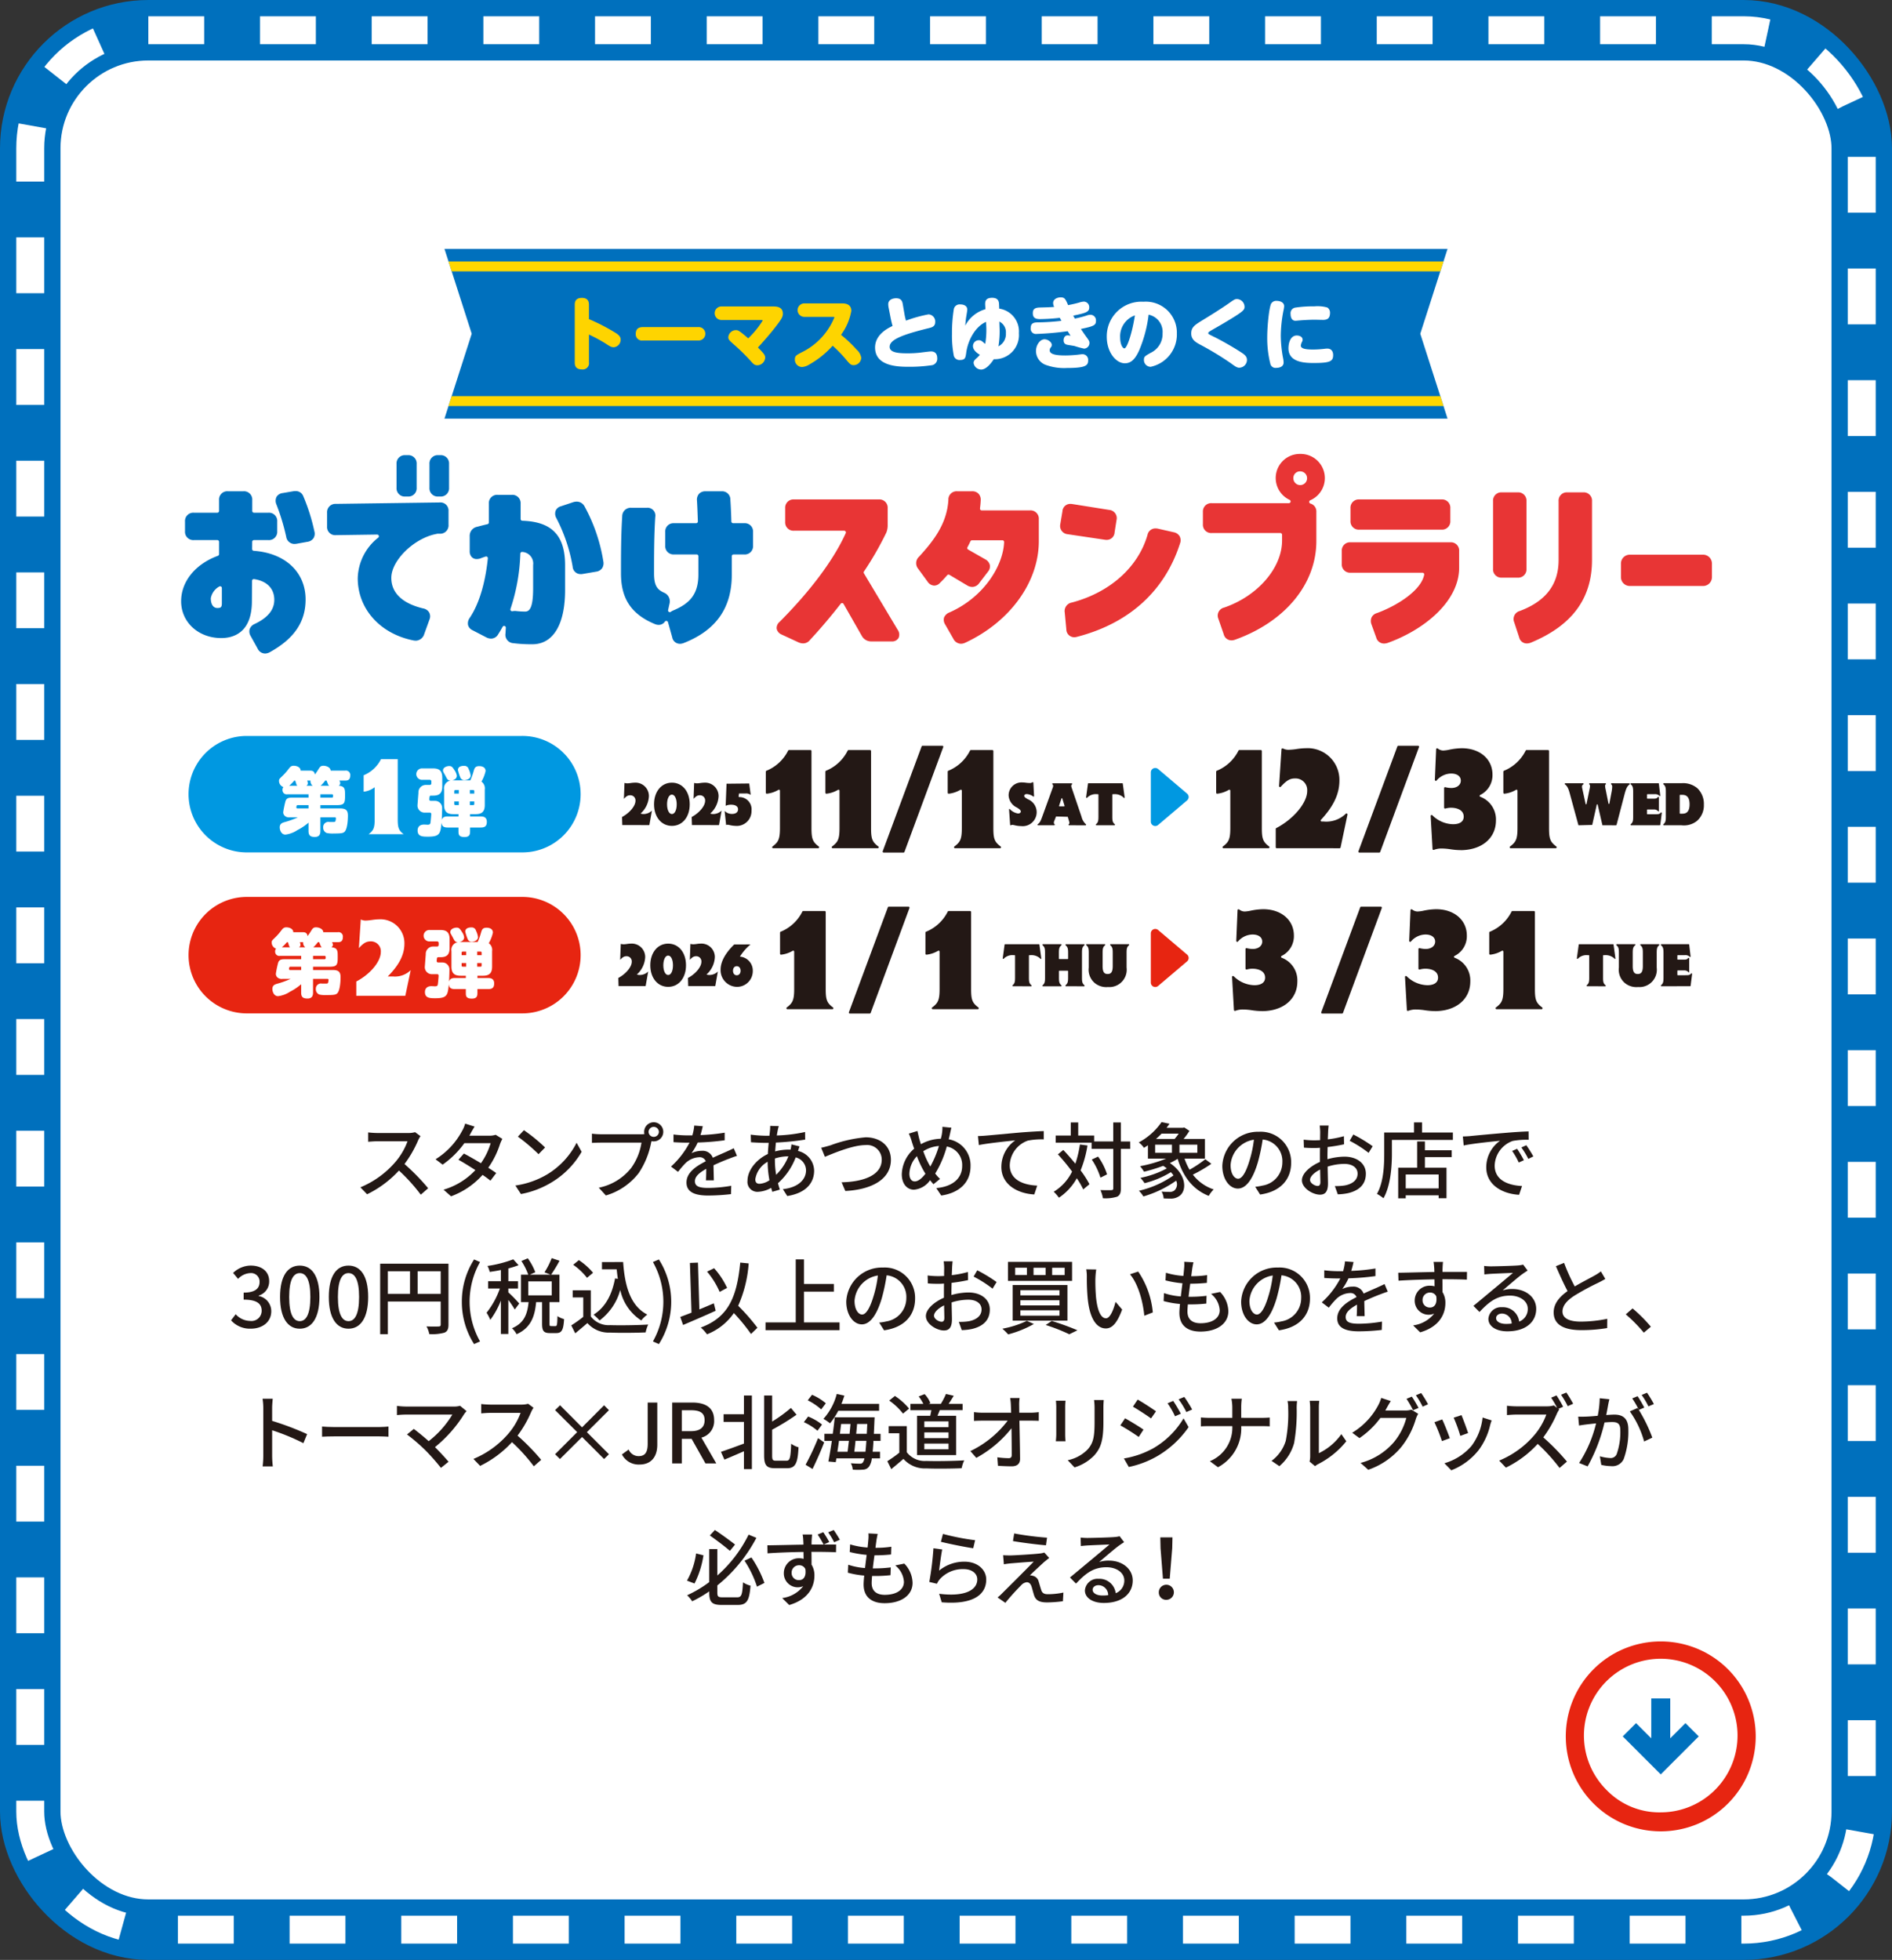 <svg id="グループ_91" data-name="グループ 91" xmlns="http://www.w3.org/2000/svg" xmlns:xlink="http://www.w3.org/1999/xlink" width="320.411" height="331.928" viewBox="0 0 320.411 331.928">
  <rect x="0" y="0" width="320.411" height="331.928" fill="#333333" stroke="none"/>
  <defs>
    <clipPath id="clip-path">
      <rect id="長方形_88" data-name="長方形 88" width="320.411" height="331.928" fill="none"/>
    </clipPath>
    <clipPath id="clip-path-2">
      <path id="パス_1197" data-name="パス 1197" d="M75.27,42.145l4.616,14.378L75.27,70.9H245.141l-4.616-14.379,4.616-14.378Z" fill="none"/>
    </clipPath>
  </defs>
  <g id="グループ_84" data-name="グループ 84">
    <g id="グループ_83" data-name="グループ 83" clip-path="url(#clip-path)">
      <rect id="長方形_81" data-name="長方形 81" width="310.167" height="321.684" rx="20" transform="translate(5.122 5.122)" fill="#fff"/>
      <rect id="長方形_82" data-name="長方形 82" width="310.167" height="321.684" rx="20" transform="translate(5.122 5.122)" fill="#fff"/>
      <rect id="長方形_83" data-name="長方形 83" width="310.167" height="321.684" rx="20" transform="translate(5.122 5.122)" fill="#fff"/>
      <rect id="長方形_84" data-name="長方形 84" width="310.167" height="321.684" rx="20" transform="translate(5.122 5.122)" fill="#fff"/>
      <rect id="長方形_85" data-name="長方形 85" width="310.167" height="321.684" rx="20" transform="translate(5.122 5.122)" fill="none" stroke="#0070bd" stroke-width="10.244"/>
      <rect id="長方形_86" data-name="長方形 86" width="310.167" height="321.684" rx="20" transform="translate(5.122 5.122)" fill="none" stroke="#fff" stroke-width="4.728" stroke-dasharray="9.456 9.456"/>
      <path id="パス_1186" data-name="パス 1186" d="M44.87,110.679a1.393,1.393,0,0,1-1.23-.818l-1.2-2.162a1.456,1.456,0,0,1-.156-1.161,1.531,1.531,0,0,1,.855-.867c2.229-1.065,3.313-2.4,3.313-4.085,0-1.906-1.25-3.186-3.43-3.509a.31.31,0,0,0-.043,0,.293.293,0,0,0-.294.292l-.024,3.552c-.039,5.344-3.265,6.142-5.185,6.142-3.879,0-6.8-2.68-6.8-6.233,0-3.338,2.386-6.289,6.228-7.7a.293.293,0,0,0,.192-.275V91.764a.294.294,0,0,0-.294-.294H32.827a1.4,1.4,0,0,1-1.495-1.493v-1.65a1.4,1.4,0,0,1,1.495-1.494H36.8a.294.294,0,0,0,.294-.293V84.7A1.4,1.4,0,0,1,38.586,83.2h2.64A1.4,1.4,0,0,1,42.72,84.7V86.54a.294.294,0,0,0,.294.293h2.442a1.4,1.4,0,0,1,1.494,1.494v1.65a1.4,1.4,0,0,1-1.494,1.493h-2.45a.294.294,0,0,0-.294.29L42.7,92.985a.294.294,0,0,0,.273.3c5.334.378,8.78,3.614,8.78,8.244,0,3.795-1.925,6.632-6.061,8.927a1.772,1.772,0,0,1-.819.226M37.279,99.29a.3.3,0,0,0-.17.054,2.871,2.871,0,0,0-1.408,1.972c0,1.037.417,1.657,1.115,1.657.533,0,.757-.109.757-.787v-2.6a.294.294,0,0,0-.294-.294m12.614-7.167a1.413,1.413,0,0,1-1.422-1.206A36.243,36.243,0,0,0,46.8,85.406a1.51,1.51,0,0,1,.039-1.271,1.39,1.39,0,0,1,1.023-.627l1.742-.3a2.434,2.434,0,0,1,.417-.039,1.363,1.363,0,0,1,1.347.88A32.818,32.818,0,0,1,53.243,90a1.435,1.435,0,0,1-.164,1.165,1.48,1.48,0,0,1-1.037.6l-1.824.329a2.134,2.134,0,0,1-.325.027" fill="#0070bd"/>
      <path id="パス_1187" data-name="パス 1187" d="M70.374,108.5a1.818,1.818,0,0,1-.306-.027c-5.672-1.1-9.485-5.342-9.485-10.549a9.011,9.011,0,0,1,3.481-6.877.294.294,0,0,0-.193-.515l-6.981.1a1.375,1.375,0,0,1-1.5-1.464v-2.31a1.413,1.413,0,0,1,1.493-1.523l17.576-.24a1.374,1.374,0,0,1,1.5,1.463v2.31a1.412,1.412,0,0,1-1.493,1.523h-.4l-.212.05c-3.745.726-7.586,4.478-7.586,7.427,0,2.537,1.862,4.326,5.385,5.174a1.478,1.478,0,0,1,1.039.7,1.406,1.406,0,0,1,.039,1.188l-.9,2.49a1.541,1.541,0,0,1-1.459,1.087m3.852-24.412A1.4,1.4,0,0,1,72.732,82.6v-4.02a1.4,1.4,0,0,1,1.494-1.493h.33a1.4,1.4,0,0,1,1.493,1.493V82.6a1.4,1.4,0,0,1-1.493,1.494Zm-5.58,0A1.4,1.4,0,0,1,67.153,82.6v-4.02a1.4,1.4,0,0,1,1.493-1.493h.42a1.4,1.4,0,0,1,1.494,1.493V82.6a1.4,1.4,0,0,1-1.494,1.494Z" fill="#0070bd"/>
      <path id="パス_1188" data-name="パス 1188" d="M90.155,109.11a24.149,24.149,0,0,1-3.247-.183,1.418,1.418,0,0,1-1.305-1.635l.059-.971a.294.294,0,0,0-.212-.3.323.323,0,0,0-.081-.011.293.293,0,0,0-.258.154q-.35.645-.738,1.252a1.4,1.4,0,0,1-1.207.741,1.843,1.843,0,0,1-.821-.217l-2.314-1.2a1.406,1.406,0,0,1-.762-.856,1.546,1.546,0,0,1,.256-1.208c2-2.968,2.785-7.136,3.091-10.107a.293.293,0,0,0-.1-.258.3.3,0,0,0-.187-.066.281.281,0,0,0-.086.013c-.286.088-.579.192-.883.315a2.039,2.039,0,0,1-.619.108,1.126,1.126,0,0,1-.877-.368,1.44,1.44,0,0,1-.318-.973v-2.52a1.557,1.557,0,0,1,1.238-1.6c.668-.174,1.227-.319,1.774-.444a.292.292,0,0,0,.228-.286V85.3a1.4,1.4,0,0,1,1.5-1.493h2.4A1.4,1.4,0,0,1,88.169,85.3v2.6a.294.294,0,0,0,.284.293c5.012.161,7.246,2.488,7.246,7.545v4.2c0,5.83-2.02,9.174-5.544,9.174m-2.992-5.641a2.482,2.482,0,0,1,.266.015,13.083,13.083,0,0,0,1.5.089c.671,0,1.356-.465,1.356-3.907v-3.96a1.964,1.964,0,0,0-1.829-2.229.343.343,0,0,0-.046,0,.293.293,0,0,0-.185.066.29.29,0,0,0-.107.214,32.593,32.593,0,0,1-1.667,9.368.295.295,0,0,0,.278.392.305.305,0,0,0,.06-.006,1.842,1.842,0,0,1,.378-.038m11.18-6.246a1.336,1.336,0,0,1-1.368-1.26,27.9,27.9,0,0,0-2.761-8.224,1.5,1.5,0,0,1-.109-1.274,1.329,1.329,0,0,1,.881-.728l2.066-.689a2.05,2.05,0,0,1,.616-.1,1.5,1.5,0,0,1,1.317.8,28.774,28.774,0,0,1,3.19,9.344,1.529,1.529,0,0,1-.222,1.151,1.485,1.485,0,0,1-1.012.569l-2.278.39a1.92,1.92,0,0,1-.32.027" fill="#0070bd"/>
      <path id="パス_1189" data-name="パス 1189" d="M115.127,109.032a1.318,1.318,0,0,1-1.286-1.1l-.719-2.566a.3.3,0,0,0-.234-.21.278.278,0,0,0-.049,0,.291.291,0,0,0-.241.126,1.251,1.251,0,0,1-1.053.546,1.66,1.66,0,0,1-.617-.126c-3.987-1.644-5.765-4.291-5.765-8.582,0-3.175,0-6.459.21-9.679a1.436,1.436,0,0,1,1.553-1.444h2.609a1.321,1.321,0,0,1,1.434,1.546c-.208,3.2-.208,6.44-.208,9.577,0,2.087.559,2.73,1.66,3.243a1.576,1.576,0,0,1,.973,1.829l-.248,1.124a.295.295,0,0,0,.288.357.289.289,0,0,0,.171-.056,2.181,2.181,0,0,1,.4-.227c2.558-1.08,4.265-2.524,4.265-6.06V94.195a.294.294,0,0,0-.294-.294h-3.823a1.4,1.4,0,0,1-1.494-1.494V90.1a1.4,1.4,0,0,1,1.494-1.493h3.738a.292.292,0,0,0,.211-.091.3.3,0,0,0,.083-.215l-.031-.815c-.033-.927-.066-1.838-.124-2.737a1.489,1.489,0,0,1,.367-1.135,1.459,1.459,0,0,1,1.1-.407h2.67a1.4,1.4,0,0,1,1.523,1.451c.078,1.2.133,2.431.166,3.663a.3.3,0,0,0,.294.286h1.886A1.4,1.4,0,0,1,127.53,90.1v2.31a1.4,1.4,0,0,1-1.495,1.494h-1.811a.294.294,0,0,0-.294.294v3.132c0,5.642-2.672,9.431-8.167,11.583a1.878,1.878,0,0,1-.636.122" fill="#0070bd"/>
      <path id="パス_1190" data-name="パス 1190" d="M136.009,108.966a2,2,0,0,1-.79-.18l-2.857-1.323a1.385,1.385,0,0,1-.832-.983,1.336,1.336,0,0,1,.483-1.147c5.28-5.307,9.156-10.506,11.214-15.037a.3.3,0,0,0-.021-.281.292.292,0,0,0-.247-.135h-8.494a1.4,1.4,0,0,1-1.494-1.493v-2.31a1.4,1.4,0,0,1,1.494-1.494h14.37a1.4,1.4,0,0,1,1.493,1.494v2.79a3.3,3.3,0,0,1-.233,1.343,53.885,53.885,0,0,1-3.783,6.58.293.293,0,0,0-.006.312l5.75,9.613a1.368,1.368,0,0,1,.1,1.355,1.27,1.27,0,0,1-1.193.559H147.6a1.8,1.8,0,0,1-1.66-.95l-3.079-5.392a.29.29,0,0,0-.233-.148h-.021a.3.3,0,0,0-.232.114c-1.721,2.207-3.474,4.271-5.21,6.134a1.463,1.463,0,0,1-1.161.58" fill="#e83535"/>
      <path id="パス_1191" data-name="パス 1191" d="M162.735,109.028a1.489,1.489,0,0,1-1.284-.846l-1.409-2.46a1.423,1.423,0,0,1-.166-1.134,1.587,1.587,0,0,1,.926-.869c5.878-2.608,9.1-7.969,9.245-11.914a.294.294,0,0,0-.293-.305h-5.142a.3.3,0,0,0-.268.173c-.16.353-.332.686-.5,1a.292.292,0,0,0,.111.4l2.911,1.661a1.482,1.482,0,0,1,.768.975,1.379,1.379,0,0,1-.319,1.108l-1.471,1.92a1.467,1.467,0,0,1-1.19.67,1.72,1.72,0,0,1-.873-.266l-2.995-1.787a.295.295,0,0,0-.372.06c-.443.509-.836.924-1.2,1.268a1.318,1.318,0,0,1-1,.494,1.408,1.408,0,0,1-1.118-.655l-1.62-2.22a1.473,1.473,0,0,1,.179-2.03c2.373-2.611,4.7-5.492,4.954-9.59A1.4,1.4,0,0,1,162.1,83.2h2.52a1.468,1.468,0,0,1,1.09.413,1.49,1.49,0,0,1,.373,1.122c-.02.464-.066.927-.122,1.375a.292.292,0,0,0,.07.231.3.3,0,0,0,.221.1h8.177a1.4,1.4,0,0,1,1.495,1.493v3.719c0,6.945-4.907,13.7-12.5,17.216a1.719,1.719,0,0,1-.685.156" fill="#e83535"/>
      <path id="パス_1192" data-name="パス 1192" d="M181.915,107.921a1.335,1.335,0,0,1-1.33-1.321l-.271-2.886a1.46,1.46,0,0,1,1.178-1.662c6.463-1.7,11.263-5.99,12.842-11.467a1.352,1.352,0,0,1,1.347-1.092,2.258,2.258,0,0,1,.432.045l2.647.6a1.492,1.492,0,0,1,1.007.671,1.476,1.476,0,0,1,.08,1.2c-2.587,8.093-8.645,13.58-17.517,15.86a1.823,1.823,0,0,1-.415.051M187.4,91.434a2.053,2.053,0,0,1-.331-.028l-6.237-.929a1.406,1.406,0,0,1-1.268-1.715l.362-2.164a1.321,1.321,0,0,1,1.354-1.259,2.054,2.054,0,0,1,.331.028l6.211.989a1.4,1.4,0,0,1,1.264,1.715l-.331,2.1a1.323,1.323,0,0,1-1.355,1.262" fill="#e83535"/>
      <path id="パス_1193" data-name="パス 1193" d="M208.542,108.449a1.337,1.337,0,0,1-1.306-1.043l-.9-2.6a1.39,1.39,0,0,1,.968-1.906c5.689-1.946,9.815-6.722,9.815-11.359v-.973a.294.294,0,0,0-.294-.294H205.207a1.4,1.4,0,0,1-1.494-1.494v-2.07a1.4,1.4,0,0,1,1.494-1.493h13.064a.293.293,0,0,0,.13-.557,4.083,4.083,0,0,1,1.8-7.783,4.093,4.093,0,0,1,1.685,7.853.294.294,0,0,0,.038.552,1.386,1.386,0,0,1,1,1.428v4.92c0,7.275-5.283,13.68-13.785,16.716a1.9,1.9,0,0,1-.6.107M220.206,79.83a1.123,1.123,0,0,0-1.176,1.117,1.162,1.162,0,1,0,1.176-1.117" fill="#e83535"/>
      <path id="パス_1194" data-name="パス 1194" d="M234.391,108.99a1.357,1.357,0,0,1-1.325-1.011l-.808-2.243a1.557,1.557,0,0,1,.03-1.2,1.45,1.45,0,0,1,.908-.708c3.5-1.287,7.484-3.863,7.99-6.486a.293.293,0,0,0-.288-.35H228.725a1.4,1.4,0,0,1-1.494-1.494V93.337a1.4,1.4,0,0,1,1.494-1.494h16.89a1.4,1.4,0,0,1,1.493,1.494v2.789c0,5.826-6.079,10.605-12.1,12.756a1.934,1.934,0,0,1-.613.108M230.2,89.7a1.4,1.4,0,0,1-1.494-1.493v-2.13a1.4,1.4,0,0,1,1.494-1.494h13.92a1.4,1.4,0,0,1,1.493,1.494v2.13a1.4,1.4,0,0,1-1.493,1.493Z" fill="#e83535"/>
      <path id="パス_1195" data-name="パス 1195" d="M258.56,108.977a1.319,1.319,0,0,1-1.286-1.031l-.838-2.548a1.418,1.418,0,0,1,.959-1.928c4.412-1.667,6.554-4.491,6.554-8.633v-9.96a1.4,1.4,0,0,1,1.495-1.493h2.67a1.4,1.4,0,0,1,1.494,1.493v9.96c0,6.547-3.4,11.129-10.382,14.011a1.978,1.978,0,0,1-.666.129M254.344,97.83a1.4,1.4,0,0,1-1.494-1.493V84.877a1.4,1.4,0,0,1,1.494-1.493h2.67a1.4,1.4,0,0,1,1.494,1.493v11.46a1.4,1.4,0,0,1-1.494,1.493Z" fill="#e83535"/>
      <path id="長方形_87" data-name="長方形 87" d="M1.494,0h12.42a1.493,1.493,0,0,1,1.493,1.493V3.8A1.493,1.493,0,0,1,13.914,5.3H1.494A1.494,1.494,0,0,1,0,3.8V1.494A1.494,1.494,0,0,1,1.494,0Z" transform="translate(274.51 93.943)" fill="#e83535"/>
      <path id="パス_1196" data-name="パス 1196" d="M75.27,42.145H245.141l-4.616,14.379L245.141,70.9H75.27l4.616-14.378Z" fill="#0070bd"/>
    </g>
  </g>
  <g id="グループ_86" data-name="グループ 86">
    <g id="グループ_85" data-name="グループ 85" clip-path="url(#clip-path-2)">
      <rect id="長方形_89" data-name="長方形 89" width="169.871" height="1.679" transform="translate(75.27 44.282)" fill="gold"/>
      <rect id="長方形_90" data-name="長方形 90" width="169.871" height="1.679" transform="translate(75.27 67.086)" fill="gold"/>
    </g>
  </g>
  <g id="グループ_88" data-name="グループ 88">
    <g id="グループ_87" data-name="グループ 87" clip-path="url(#clip-path)">
      <path id="パス_1198" data-name="パス 1198" d="M99.738,61.366a1.049,1.049,0,0,1-1.195,1.195c-1.168,0-1.208-.8-1.208-1.195V51.649c0-.359.013-1.195,1.208-1.195,1.169,0,1.195.81,1.195,1.195v2.4a32.737,32.737,0,0,1,4.566,2.362c.572.372.8.678.8,1.1a1.269,1.269,0,0,1-1.155,1.3c-.425,0-.65-.146-1.381-.623a25.279,25.279,0,0,0-2.827-1.527Z" fill="#fed400"/>
      <path id="パス_1199" data-name="パス 1199" d="M118.216,55.392a1.139,1.139,0,1,1,0,2.27H108.9a1.053,1.053,0,0,1-1.235-1.1c0-1.075.757-1.168,1.235-1.168Z" fill="#fed400"/>
      <path id="パス_1200" data-name="パス 1200" d="M130.841,51.9c.6,0,1.739,0,1.739,1.234,0,.532-.213.89-1.234,2.217s-2.3,2.748-2.987,3.5c1.008,1.036,1.221,1.274,1.221,1.739a1.365,1.365,0,0,1-1.314,1.275c-.479,0-.677-.213-1.129-.718a33.843,33.843,0,0,0-2.867-2.814c-.717-.637-.929-.823-.929-1.234A1.3,1.3,0,0,1,124.6,55.91c.372,0,.5,0,2.11,1.394a15.376,15.376,0,0,0,2.443-3c0-.107-.093-.107-.252-.107h-6.717a1.148,1.148,0,0,1,0-2.3Z" fill="#fed400"/>
      <path id="パス_1201" data-name="パス 1201" d="M136.218,53.667a1.142,1.142,0,1,1,0-2.284h6.292c.491,0,1.659,0,1.659,1.288a9.745,9.745,0,0,1-1.739,4.036,22.059,22.059,0,0,1,2.642,2.509,2.308,2.308,0,0,1,.784,1.394,1.314,1.314,0,0,1-1.275,1.234c-.5,0-.677-.2-1.394-1.062a22.366,22.366,0,0,0-2.177-2.23,15.515,15.515,0,0,1-3.942,3.173,2.726,2.726,0,0,1-1.248.438,1.248,1.248,0,0,1-1.208-1.3c0-.584.225-.7,1.1-1.168A11.375,11.375,0,0,0,141.3,53.76c0-.093-.053-.093-.252-.093Z" fill="#fed400"/>
      <path id="パス_1202" data-name="パス 1202" d="M153.2,53.348c.026.186.186.823.226.956a22.991,22.991,0,0,1,3.823-1.062,1.2,1.2,0,0,1,1.129,1.3c0,.757-.572.9-1.049,1.022-4.7,1.155-6.664,1.991-6.664,3.173,0,.943,1.327,1.1,3.013,1.1a19.252,19.252,0,0,0,1.952-.093c.292-.027,1.725-.226,2.057-.226.73,0,1.035.491,1.035,1.155a1.108,1.108,0,0,1-.835,1.168,25.422,25.422,0,0,1-3.877.279c-1.74,0-5.815,0-5.815-3.266,0-2.124,2.005-3.2,2.961-3.651-.08-.278-.213-.783-.319-1.327l-.345-1.752a3.272,3.272,0,0,1-.066-.6c0-.743.716-1.009,1.34-1.009.9,0,1.049.558,1.128,1.049Z" fill="#fff"/>
      <path id="パス_1203" data-name="パス 1203" d="M166.843,51.7c-.026-.491-.052-1.261,1.169-1.261,1.142,0,1.168.743,1.182,1.195l.026.637a3.9,3.9,0,0,1,3.332,4.155,4.089,4.089,0,0,1-4.248,4.407c-.438.664-1.274,1.753-2.137,1.753a1.3,1.3,0,0,1-1.288-1.116c0-.318.16-.5.571-.862a5.07,5.07,0,0,0,.491-.518c-.558-.332-1.168-.836-1.168-1.474a.991.991,0,0,1,1-.995c.279,0,.452.079.811.411a1.82,1.82,0,0,0,.264.2,14.1,14.1,0,0,0,.173-3.04l-.04-.677c-1.765.757-3.066,3.04-3.358,5.27-.107.757-.159,1.182-1.009,1.182a1,1,0,0,1-1.075-.677,17.9,17.9,0,0,1-.319-3.744,25.433,25.433,0,0,1,.319-4.235,1,1,0,0,1,1.1-.756c.7,0,1.168.318,1.168.876,0,.252-.2,1.314-.225,1.527-.027.185-.106,1.022-.119,1.195a5.588,5.588,0,0,1,3.424-2.788Zm2.43,3.624a15.445,15.445,0,0,1-.186,3.332,2.353,2.353,0,0,0,1.261-2.244,2.024,2.024,0,0,0-1.1-1.951Z" fill="#fff"/>
      <path id="パス_1204" data-name="パス 1204" d="M182.005,53.959a18.284,18.284,0,0,0,1.977-.505,2.078,2.078,0,0,1,.677-.146.944.944,0,0,1,.942,1.036c0,.756-.411.916-2.548,1.367.106.173.545.823.823,1.208.571.783.624.889.624,1.142a.955.955,0,0,1-.9.982,14.787,14.787,0,0,1-1.621-.438c-.092-.027-.955-.159-1.1-.186-.465-.066-.757-.265-.757-.8,0-.345.187-.823.664-.823.159,0,.372.039.518.053-.119-.16-.306-.452-.5-.757a51.127,51.127,0,0,1-5.271.464.883.883,0,0,1-.982-1c0-.85.557-.943,1.115-.956a37.574,37.574,0,0,0,4.089-.265c-.04-.08-.239-.438-.279-.505a33.142,33.142,0,0,1-3.332.213c-.757,0-1.235-.187-1.235-1,0-.85.558-.956,1.327-.969.518-.014,1.408-.027,2.284-.093a1.593,1.593,0,0,1-.172-.65c0-.7.757-.97,1.274-.97.677,0,.81.266,1.261,1.315.743-.146,1.168-.24,1.846-.425a3.266,3.266,0,0,1,.8-.173.939.939,0,0,1,.929,1.023c0,.743-.637.929-2.708,1.354.039.079.238.424.266.491M180.372,60.2c.53,0,1.354-.04,2.1-.12.12-.013.716-.092.837-.092a.955.955,0,0,1,.968,1.062c0,.836-.4,1.274-3.557,1.274A9.122,9.122,0,0,1,177,61.764a2.529,2.529,0,0,1-1.554-2.31c0-1.008.664-1.991,1.447-1.991.544,0,1.222.465,1.222.943a.644.644,0,0,1-.12.385.756.756,0,0,0-.226.544c0,.7,1.182.863,2.6.863" fill="#fff"/>
      <path id="パス_1205" data-name="パス 1205" d="M192.956,59.256c-.65,1.46-1.34,2.27-2.455,2.27-1.514,0-3.068-1.872-3.068-4.487a5.852,5.852,0,0,1,6.213-5.935,5.253,5.253,0,0,1,5.656,5.377,5.6,5.6,0,0,1-4.434,5.642,1.145,1.145,0,0,1-1.142-1.182c0-.557.2-.65,1.156-1.194a3.519,3.519,0,0,0,2-3.292,2.966,2.966,0,0,0-2.363-3.16,22.235,22.235,0,0,1-1.567,5.961M189.7,57.145c0,1.195.425,1.858.717,1.858.425,0,1.288-2.429,1.779-5.588a3.761,3.761,0,0,0-2.5,3.73" fill="#fff"/>
      <path id="パス_1206" data-name="パス 1206" d="M203.855,54.1c1.022-.611,3-1.858,4.2-2.695.955-.677,1.088-.757,1.434-.757a1.332,1.332,0,0,1,1.274,1.288c0,.584-.146.8-3.77,2.947-.332.2-1.766,1.009-2.058,1.195-.145.093-.318.2-.318.345s.133.213,1.089.677c.517.252,2.628,1.368,4.42,2.536.611.4,1.048.7,1.048,1.34a1.335,1.335,0,0,1-1.327,1.3c-.358,0-.7-.239-1.421-.77a51.661,51.661,0,0,0-5.243-3.172c-.65-.359-1.447-.8-1.447-1.845,0-1.1.6-1.461,2.124-2.39" fill="#fff"/>
      <path id="パス_1207" data-name="パス 1207" d="M215.311,51.37a.978.978,0,0,1,.9-.412c.558,0,1.261.239,1.261.9a4.509,4.509,0,0,1-.119.757,23.061,23.061,0,0,0-.451,4.234,21.207,21.207,0,0,0,.384,3.784,3.753,3.753,0,0,1,.093.77c0,.637-.584.9-1.26.9a.89.89,0,0,1-.97-.625,17.793,17.793,0,0,1-.544-4.593c0-1.739.306-5.1.7-5.721m4.3,5.456c.531,0,.995.252.995.716a.673.673,0,0,1-.053.266,2.081,2.081,0,0,0-.252.717c0,.518.743.677,2.084.677a16.41,16.41,0,0,0,1.779-.106c.359-.04.518-.053.611-.053.663,0,1,.438,1,1.1,0,1.062-.53,1.341-3.292,1.341-1.54,0-4.274-.106-4.274-2.482,0-.916.332-2.177,1.407-2.177m4.447-2.642c-.226,0-1.208-.026-1.407-.026-.81,0-1.766.052-2.575.119-.067,0-.519.053-.691.053-.664,0-.823-.65-.823-1.155a.955.955,0,0,1,.809-1.075,20.786,20.786,0,0,1,3.24-.213,6.056,6.056,0,0,1,2.176.2,1.039,1.039,0,0,1,.453.877c0,.889-.372,1.221-1.182,1.221" fill="#fff"/>
      <path id="パス_1208" data-name="パス 1208" d="M194.893,130.813v8.334a.749.749,0,0,0,1.233.571l4.91-4.167a.749.749,0,0,0,0-1.142l-4.91-4.167a.749.749,0,0,0-1.233.571" fill="#0098e1"/>
      <path id="パス_1209" data-name="パス 1209" d="M105.386,139.736l-.043-1.37c1.309-.708,2.275-1.878,2.275-2.744a.868.868,0,0,0-.875-.937c-.412,0-.645.131-1.085.612l.1-2.695a2.5,2.5,0,0,0,.471.064,4.474,4.474,0,0,0,.592-.054,4.926,4.926,0,0,1,.681-.061,2.27,2.27,0,0,1,2.392,2.3,4.194,4.194,0,0,1-1.413,2.93l.284.074a2.045,2.045,0,0,0,1.639-.572l-.428,2.42-.042.035Z" fill="#231815"/>
      <path id="パス_1210" data-name="パス 1210" d="M113.79,139.872c-1.783,0-3.029-1.5-3.029-3.655s1.246-3.666,3.029-3.666,3.017,1.508,3.017,3.666-1.24,3.655-3.017,3.655m-.011-5.3c-.471,0-.812.692-.812,1.647s.338,1.647.823,1.647.812-.692.812-1.647-.339-1.647-.823-1.647" fill="#231815"/>
      <path id="パス_1211" data-name="パス 1211" d="M117.183,139.736l-.043-1.37c1.309-.708,2.275-1.878,2.275-2.744a.868.868,0,0,0-.875-.937c-.412,0-.645.131-1.085.612l.1-2.695a2.5,2.5,0,0,0,.471.064,4.475,4.475,0,0,0,.592-.054,4.925,4.925,0,0,1,.681-.061,2.27,2.27,0,0,1,2.392,2.3,4.194,4.194,0,0,1-1.413,2.93l.284.074a2.045,2.045,0,0,0,1.639-.572l-.428,2.42-.042.035Z" fill="#231815"/>
      <path id="パス_1212" data-name="パス 1212" d="M124.627,139.872a4.945,4.945,0,0,1-1.055-.135,2.284,2.284,0,0,0-.385-.063.519.519,0,0,0-.217.056l-.255-2.4a1.689,1.689,0,0,0,1.254.516c.639,0,1.021-.292,1.021-.781s-.422-.78-1.188-.78a2.178,2.178,0,0,0-.911.184l.148-3.738,3.842-.041.252,1.938a1.273,1.273,0,0,0-.89-.243h-1.095l-.067.575a1.033,1.033,0,0,0,.3.037h.007a2.073,2.073,0,0,1,1.88,2.3,2.5,2.5,0,0,1-2.642,2.58" fill="#231815"/>
      <path id="パス_1213" data-name="パス 1213" d="M172.913,139.907a4.735,4.735,0,0,1-1.085-.141,2.139,2.139,0,0,0-.407-.068.312.312,0,0,0-.224.088l-.127-.056-.187-2.672.079-.085a2.428,2.428,0,0,0,1.439.8c.28,0,.476-.139.476-.339,0-.245-.3-.441-.658-.669a2.4,2.4,0,0,1-1.409-2.065,2.189,2.189,0,0,1,2.332-2.187,4.541,4.541,0,0,1,.587.046,4.651,4.651,0,0,0,.624.048.655.655,0,0,0,.514-.15l.129.057.125,2.338-.079.083a2.166,2.166,0,0,0-1.148-.449c-.269,0-.444.117-.444.3,0,.212.274.371.618.574a2.365,2.365,0,0,1-1.155,4.546" fill="#231815"/>
      <path id="パス_1214" data-name="パス 1214" d="M180.983,139.771l-.035-.149a.255.255,0,0,0,.155-.253.928.928,0,0,0-.049-.259l-.229-.775-1.982-.056-.332.833a.664.664,0,0,0-.038.215.347.347,0,0,0,.158.3l-.048.141h-2.839l-.044-.144c.393-.265.536-.579.795-1.287l1.774-4.9a.839.839,0,0,0,.079-.338.331.331,0,0,0-.162-.306l.052-.138h3.287l.058.132c-.125.135-.167.213-.167.312a.806.806,0,0,0,.049.245l1.7,5a2.431,2.431,0,0,0,.776,1.289l-.049.14Zm-1.152-4.59a.079.079,0,0,0-.075.055l-.4,1.228a.082.082,0,0,0,.012.071.079.079,0,0,0,.064.032h.772a.077.077,0,0,0,.063-.032.079.079,0,0,0,.012-.07l-.376-1.228a.078.078,0,0,0-.074-.056Z" fill="#231815"/>
      <path id="パス_1215" data-name="パス 1215" d="M185.62,139.771l-.051-.139c.351-.3.453-.5.453-1.3v-3.746a.079.079,0,0,0-.079-.078h-.167a2.031,2.031,0,0,0-1.714.639l-.138-.061.324-2.369a.08.08,0,0,1,.078-.068h5.74a.079.079,0,0,1,.078.068l.324,2.369-.078.09a2.163,2.163,0,0,0-1.775-.668h-.166a.079.079,0,0,0-.079.078v3.746c0,.764.078.982.462,1.3l-.05.139Z" fill="#231815"/>
      <path id="パス_1216" data-name="パス 1216" d="M130.931,143.657a.168.168,0,0,1-.158-.114.166.166,0,0,1,.058-.185c.971-.728,1.253-1.225,1.253-3.116v-6.335a.166.166,0,0,0-.085-.145.163.163,0,0,0-.081-.021.167.167,0,0,0-.086.024,4.844,4.844,0,0,1-1.953.656h-.01a.175.175,0,0,1-.121-.038.165.165,0,0,1-.058-.126V130.69a.168.168,0,0,1,.106-.155,7.115,7.115,0,0,0,3.674-3.413.166.166,0,0,1,.149-.091h3.639a.166.166,0,0,1,.166.166v13.045c0,1.826.207,2.35,1.229,3.116a.166.166,0,0,1-.1.3Z" fill="#231815"/>
      <path id="パス_1217" data-name="パス 1217" d="M141.019,143.657a.168.168,0,0,1-.158-.114.166.166,0,0,1,.058-.185c.971-.728,1.253-1.225,1.253-3.116v-6.335a.166.166,0,0,0-.085-.145.163.163,0,0,0-.081-.021.167.167,0,0,0-.086.024,4.844,4.844,0,0,1-1.953.656h-.01a.175.175,0,0,1-.121-.038.165.165,0,0,1-.058-.126V130.69a.168.168,0,0,1,.106-.155,7.115,7.115,0,0,0,3.674-3.413.166.166,0,0,1,.149-.091h3.639a.166.166,0,0,1,.166.166v13.045c0,1.826.207,2.35,1.229,3.116a.166.166,0,0,1-.1.3Z" fill="#231815"/>
      <path id="パス_1218" data-name="パス 1218" d="M149.642,144.39a.163.163,0,0,1-.136-.071.166.166,0,0,1-.019-.154l6.594-17.759a.168.168,0,0,1,.157-.108h3.346a.166.166,0,0,1,.156.224l-6.571,17.76a.168.168,0,0,1-.156.108Z" fill="#231815"/>
      <path id="パス_1219" data-name="パス 1219" d="M161.734,143.657a.168.168,0,0,1-.158-.114.166.166,0,0,1,.058-.185c.971-.728,1.253-1.225,1.253-3.116v-6.335a.166.166,0,0,0-.085-.145.163.163,0,0,0-.081-.021.167.167,0,0,0-.086.024,4.844,4.844,0,0,1-1.953.656h-.01a.175.175,0,0,1-.121-.038.165.165,0,0,1-.058-.126V130.69a.168.168,0,0,1,.106-.155,7.115,7.115,0,0,0,3.674-3.413.166.166,0,0,1,.149-.091h3.639a.166.166,0,0,1,.166.166v13.045c0,1.826.207,2.35,1.229,3.116a.166.166,0,0,1-.1.3Z" fill="#231815"/>
      <path id="パス_1220" data-name="パス 1220" d="M271.372,139.771l-.805-3.491a.078.078,0,0,0-.077-.062.079.079,0,0,0-.077.061l-.77,3.431-2.332.061-1.422-5.215c-.279-1.061-.449-1.39-.912-1.764l.049-.14h3.12l.045.144c-.214.145-.279.247-.279.436a1.182,1.182,0,0,0,.029.232l.583,2.695a.079.079,0,0,0,.155,0l.507-2.483a2.7,2.7,0,0,0,.082-.537.409.409,0,0,0-.165-.352l.056-.134h2.776l.046.142a.318.318,0,0,0-.156.312,2.923,2.923,0,0,0,.094.6l.476,2.388a.08.08,0,0,0,.078.063.078.078,0,0,0,.077-.064l.373-1.988a4.987,4.987,0,0,0,.1-.832.509.509,0,0,0-.211-.48l.049-.141,3.112.011.045.141c-.426.323-.608.607-.91,1.753l-1.346,5.155-.077.059Z" fill="#231815"/>
      <path id="パス_1221" data-name="パス 1221" d="M276.176,139.771l-.051-.139c.371-.313.452-.543.452-1.3v-4.247c0-.8-.115-1.022-.461-1.295l.049-.141h4.687a.079.079,0,0,1,.078.07l.239,2.035-.078.088a1.058,1.058,0,0,0-.918-.334h-1.168a.079.079,0,0,0-.079.078v.6a.079.079,0,0,0,.079.079h1.022c.441,0,.583-.058.76-.311l.143.045v2.369l-.078.079a.887.887,0,0,0-.763-.355h-1.084a.079.079,0,0,0-.079.079v.656a.08.08,0,0,0,.079.079h1.231c.706,0,.8-.028,1.058-.329l.137.062-.262,2.057a.078.078,0,0,1-.078.068Z" fill="#231815"/>
      <path id="パス_1222" data-name="パス 1222" d="M281.71,139.771l-.051-.139c.371-.313.452-.543.452-1.3v-4.247c0-.754-.081-.984-.452-1.3l.051-.139h3.037a3.721,3.721,0,0,1,2.684.835,3.65,3.65,0,0,1,1.12,2.792,3.478,3.478,0,0,1-1.2,2.784,3.536,3.536,0,0,1-2.628.708Zm2.829-5.156a.079.079,0,0,0-.079.079v3.035a.079.079,0,0,0,.079.079h.364c.527,0,1.227-.165,1.227-1.591s-.7-1.6-1.227-1.6Z" fill="#231815"/>
      <path id="パス_1223" data-name="パス 1223" d="M207.2,143.657a.168.168,0,0,1-.158-.114.166.166,0,0,1,.058-.185c.971-.728,1.253-1.225,1.253-3.116v-6.335a.166.166,0,0,0-.085-.145.163.163,0,0,0-.081-.021.167.167,0,0,0-.086.024,4.844,4.844,0,0,1-1.953.656h-.01a.175.175,0,0,1-.121-.038.165.165,0,0,1-.058-.126V130.69a.168.168,0,0,1,.106-.155,7.115,7.115,0,0,0,3.674-3.413.166.166,0,0,1,.149-.091h3.639a.166.166,0,0,1,.166.166v13.045c0,1.826.207,2.35,1.229,3.116a.166.166,0,0,1-.1.3Z" fill="#231815"/>
      <path id="パス_1224" data-name="パス 1224" d="M216.212,143.657a.166.166,0,0,1-.166-.166v-3.1a.165.165,0,0,1,.09-.147c2.935-1.528,5.236-4.285,5.236-6.277a1.972,1.972,0,0,0-1.984-2.131c-.83,0-1.387.2-2.49,1.412a.169.169,0,0,1-.124.054c-.129-.041-.169-.106-.165-.176l.415-6.23a.166.166,0,0,1,.08-.132l.151-.011a2.021,2.021,0,0,0,.936.232,10.161,10.161,0,0,0,1.377-.127,11.542,11.542,0,0,1,1.6-.142,5.374,5.374,0,0,1,5.663,5.443c0,2.287-.964,4.35-3.126,6.689a.164.164,0,0,0-.03.179.166.166,0,0,0,.152.1h.3a4.738,4.738,0,0,0,3.794-1.322.164.164,0,0,1,.115-.046c.145.057.178.129.163.2l-1.173,5.569a.167.167,0,0,1-.163.132Z" fill="#231815"/>
      <path id="パス_1225" data-name="パス 1225" d="M230.21,144.39a.166.166,0,0,1-.155-.225l6.594-17.759a.168.168,0,0,1,.157-.108h3.346a.169.169,0,0,1,.137.071.173.173,0,0,1,.02.153l-6.572,17.76a.167.167,0,0,1-.156.108Z" fill="#231815"/>
      <path id="パス_1226" data-name="パス 1226" d="M247.335,143.974a11.464,11.464,0,0,1-1.687-.14,10.517,10.517,0,0,0-1.513-.129,3.411,3.411,0,0,0-1.315.235l-.146-.019a.163.163,0,0,1-.072-.128l-.318-5.594a.167.167,0,0,1,.1-.161c.029,0,.054,0,.074,0a.144.144,0,0,1,.11.037,5.126,5.126,0,0,0,3.5,1.517c1.153,0,1.814-.465,1.814-1.276,0-1.12-1.114-1.519-2.155-1.519a3.439,3.439,0,0,0-.961.141h-.032a.159.159,0,0,1-.11-.031.165.165,0,0,1-.065-.131v-3.3a.17.17,0,0,1,.063-.13.172.172,0,0,1,.1-.036,4.59,4.59,0,0,0,1.05.147c.953,0,1.618-.514,1.618-1.251s-.646-1.2-1.642-1.2a3.29,3.29,0,0,0-2.47,1.194.16.16,0,0,1-.119.052c-.128-.04-.169-.1-.166-.173l.22-5.2a.164.164,0,0,1,.093-.141l.169.014a1.477,1.477,0,0,0,.928.359,6.012,6.012,0,0,0,1.05-.145,10.841,10.841,0,0,1,2.1-.245c3.061,0,5.2,1.836,5.2,4.465a3.727,3.727,0,0,1-2.089,3.454.166.166,0,0,0,.02.3,4.1,4.1,0,0,1,2.655,4.015c0,3.006-2.414,5.027-6,5.027" fill="#231815"/>
      <path id="パス_1227" data-name="パス 1227" d="M255.835,143.657a.169.169,0,0,1-.158-.114.166.166,0,0,1,.058-.185c.971-.728,1.253-1.225,1.253-3.116v-6.335a.167.167,0,0,0-.084-.145.163.163,0,0,0-.081-.021.168.168,0,0,0-.087.024,4.844,4.844,0,0,1-1.953.656h-.01a.175.175,0,0,1-.121-.038.168.168,0,0,1-.058-.126V130.69a.168.168,0,0,1,.107-.155,7.117,7.117,0,0,0,3.673-3.413.167.167,0,0,1,.148-.091h3.641a.165.165,0,0,1,.165.166v13.045c0,1.826.207,2.35,1.229,3.116a.167.167,0,0,1,.059.186.169.169,0,0,1-.159.113Z" fill="#231815"/>
      <path id="パス_1228" data-name="パス 1228" d="M88.369,144.363H41.694a9.862,9.862,0,0,1,0-19.723H88.369a9.862,9.862,0,1,1,0,19.723" fill="#0098e1"/>
      <path id="パス_1229" data-name="パス 1229" d="M58.434,134.874c0,1.262-.212,1.487-1.487,1.487H54.26v.55h3.287c.975,0,1.375.262,1.375,1.225,0,.7-.087,2.336-.6,2.761-.25.213-.575.262-1.775.262a4.722,4.722,0,0,1-1.224-.087.954.954,0,0,1-.588-.95.866.866,0,0,1,1.013-.912c.125,0,.712.012.824,0,.2-.012.238-.113.263-.262a1.9,1.9,0,0,0,.049-.35.157.157,0,0,0-.174-.175H54.26v2.324c0,.4-.087,1-.937,1-.725,0-1.074-.225-1.074-1v-1.424a9.28,9.28,0,0,1-1.9,1.274,4.672,4.672,0,0,1-2.012.75c-.7,0-.962-.762-.962-1.225,0-.637.45-.775.825-.887a14.445,14.445,0,0,0,2.249-.812H49.087a1.093,1.093,0,0,1-.875-.263.831.831,0,0,1-.25-.625,17.159,17.159,0,0,1,.375-1.812c.187-.637.65-.637,1.262-.637h2.65v-.562H48.662a.711.711,0,0,1-.825-.725.674.674,0,0,1,.163-.5,1.116,1.116,0,0,1-.75-1.025c0-.287.049-.337.412-.7a9.964,9.964,0,0,0,1.224-1.362c.276-.362.451-.525.851-.525.55,0,1.186.275,1.174.825h1.575c.337,0,.762.038.837.663a9.533,9.533,0,0,0,.575-.838c.287-.462.412-.65.875-.65s1.187.25,1.225.825H58.46a.734.734,0,0,1,.849.837c0,.826-.537.85-.849.85h-1a.881.881,0,0,1,.162.438.557.557,0,0,1-.25.437c1.05.062,1.062.638,1.062,1.475Zm-8.085-1.8a.8.8,0,0,1-.187-.362c-.1-.313-.114-.35-.176-.513h-.149a6.97,6.97,0,0,1-.863.875Zm1.9,3.837v-.55H50.386c-.174,0-.2.3-.2.4a.163.163,0,0,0,.163.15Zm.7-3.837a.951.951,0,0,1-.362-.875h-.563a1.528,1.528,0,0,1,.113.463.525.525,0,0,1-.25.412Zm1.312,1.45v.562h1.95a.181.181,0,0,0,.187-.2v-.175a.17.17,0,0,0-.187-.187Zm1.475-1.45a.979.979,0,0,1-.237-.387c-.037-.075-.162-.413-.2-.488h-.225a5.138,5.138,0,0,1-.775.875Z" fill="#fff"/>
      <path id="パス_1230" data-name="パス 1230" d="M62.422,141.28c.838-.628,1.029-1.085,1.029-2.533V133.32a3.618,3.618,0,0,1-1.868.762V131.3a5.676,5.676,0,0,0,2.935-2.723h2.836v10.169c0,1.448.171,1.9,1.009,2.533Z" fill="#fff"/>
      <path id="パス_1231" data-name="パス 1231" d="M77.646,138.273v-.388h-.875c-.987,0-1.561-.35-1.561-1.562v-2.6a1.313,1.313,0,0,1,1.1-1.525c-.475-.012-.562-.2-.887-.837-.05-.087-.275-.487-.313-.563a.564.564,0,0,1-.087-.312c0-.55.7-.75,1.05-.75s.524.088.9.713a2.039,2.039,0,0,1,.388.925c0,.574-.562.749-.812.8a1.753,1.753,0,0,1,.224-.012h2.874a9.385,9.385,0,0,0,.551-1.512c.162-.563.274-.9.975-.9.424,0,1.061.162,1.061.837a6.391,6.391,0,0,1-.7,1.787,1.4,1.4,0,0,1,.562,1.35v2.6c0,1.225-.575,1.562-1.562,1.562h-.925v.388h1.813c.336,0,1.024.037,1.024.912,0,.762-.375.962-1.024.962H79.608v.588c0,.475,0,1.024-.937,1.024-1.025,0-1.025-.475-1.025-1.024v-.588H75.784c-.712,0-.975-.275-1.012-.837-.187,1.824-.237,2.387-2.274,2.387-.9,0-1.776,0-1.776-1.05,0-.425.2-1,1.1-1,.087,0,.487.025.561.025.375,0,.463-.076.513-.313.038-.212.138-1.262.138-1.5a.227.227,0,0,0-.25-.238H72a1.2,1.2,0,0,1-1.3-1.187c0-.063.138-1.887.162-2.175a1.248,1.248,0,0,1,1.25-1.324h.649a.264.264,0,0,0,.289-.288v-.288a.258.258,0,0,0-.289-.287H71.522a.97.97,0,1,1,0-1.937h1.813c.987,0,1.562.35,1.562,1.562v1.5c0,1.212-.575,1.55-1.562,1.55h-.326a.231.231,0,0,0-.25.15,4.381,4.381,0,0,0-.049.5c0,.087.038.237.275.237h.675a1.192,1.192,0,0,1,1.212,1.262c0,.563-.037,1.412-.063,2,.113-.513.526-.625.975-.625Zm-.712-3.874H77.7v-.6h-.575a.171.171,0,0,0-.187.187Zm0,1.337v.425a.171.171,0,0,0,.187.187H77.7v-.612Zm2.437-5.474a3.354,3.354,0,0,1,.337,1.087c0,.65-.874.775-1.012.775a.7.7,0,0,1-.725-.412,8.673,8.673,0,0,1-.424-1.288c0-.724.874-.724,1.086-.724a.746.746,0,0,1,.738.562m.949,4.137v-.413a.17.17,0,0,0-.187-.187h-.562v.6Zm0,1.337h-.749v.612h.562a.17.17,0,0,0,.187-.187Z" fill="#fff"/>
      <path id="パス_1232" data-name="パス 1232" d="M194.893,158.076v8.334a.749.749,0,0,0,1.233.571l4.91-4.167a.749.749,0,0,0,0-1.142l-4.91-4.167a.749.749,0,0,0-1.233.571" fill="#e72511"/>
      <path id="パス_1233" data-name="パス 1233" d="M104.755,167l-.043-1.37c1.309-.708,2.275-1.878,2.275-2.744a.868.868,0,0,0-.875-.938c-.412,0-.646.132-1.085.613l.1-2.7a2.491,2.491,0,0,0,.471.064,4.475,4.475,0,0,0,.592-.054,4.9,4.9,0,0,1,.681-.061,2.27,2.27,0,0,1,2.392,2.3,4.2,4.2,0,0,1-1.413,2.93l.284.074a2.046,2.046,0,0,0,1.638-.572l-.427,2.42-.042.035Z" fill="#231815"/>
      <path id="パス_1234" data-name="パス 1234" d="M113.158,167.134c-1.783,0-3.029-1.5-3.029-3.655s1.246-3.666,3.029-3.666,3.017,1.508,3.017,3.666-1.24,3.655-3.017,3.655m-.011-5.3c-.471,0-.812.692-.812,1.647s.338,1.647.823,1.647.812-.692.812-1.647-.339-1.647-.823-1.647" fill="#231815"/>
      <path id="パス_1235" data-name="パス 1235" d="M116.551,167l-.043-1.37c1.309-.708,2.275-1.878,2.275-2.744a.868.868,0,0,0-.875-.938c-.412,0-.645.132-1.085.613l.1-2.7a2.5,2.5,0,0,0,.471.064,4.474,4.474,0,0,0,.592-.054,4.926,4.926,0,0,1,.681-.061,2.27,2.27,0,0,1,2.392,2.3,4.194,4.194,0,0,1-1.413,2.93l.284.074a2.047,2.047,0,0,0,1.639-.572l-.428,2.42L121.1,167Z" fill="#231815"/>
      <path id="パス_1236" data-name="パス 1236" d="M124.8,167.135a2.819,2.819,0,0,1-2.767-2.925c0-1.666,1.25-3.229,2.3-4.248l2.764-.012a8.657,8.657,0,0,0-1.793,2.062,2.371,2.371,0,0,1,2.181,2.417,2.667,2.667,0,0,1-2.684,2.706m-.031-3.5c-.38,0-.636.31-.636.77s.256.771.636.771.646-.31.646-.771-.26-.77-.646-.77" fill="#231815"/>
      <path id="パス_1237" data-name="パス 1237" d="M171.5,167.033l-.05-.139c.35-.3.452-.5.452-1.3v-3.746a.079.079,0,0,0-.079-.078h-.166a2.034,2.034,0,0,0-1.715.639l-.138-.061.325-2.369a.079.079,0,0,1,.077-.068h5.74a.079.079,0,0,1,.078.068l.325,2.369-.079.09a2.163,2.163,0,0,0-1.775-.668h-.166a.079.079,0,0,0-.079.078V165.6c0,.754.082.984.463,1.3l-.051.14Z" fill="#231815"/>
      <path id="パス_1238" data-name="パス 1238" d="M180.469,167.033l-.052-.138c.36-.311.464-.519.464-1.3v-1.116a.079.079,0,0,0-.079-.078h-1.387a.079.079,0,0,0-.079.078V165.6c0,.795.1,1,.453,1.3l-.05.139h-3.163l-.05-.139c.371-.313.452-.543.452-1.3V161.35c0-.754-.081-.984-.452-1.3l.05-.139h3.163l.05.139c-.358.3-.463.509-.463,1.3v1a.08.08,0,0,0,.08.078h1.4a.079.079,0,0,0,.079-.078v-1c0-.778-.1-.986-.464-1.3l.052-.138h3.162l.051.139c-.371.313-.452.543-.452,1.3V165.6c0,.754.081.984.452,1.3l-.051.139Z" fill="#231815"/>
      <path id="パス_1239" data-name="パス 1239" d="M187.589,167.168a3.074,3.074,0,0,1-2.223-.708,2.96,2.96,0,0,1-.986-2.6v-2.515c0-.795-.1-1-.453-1.3l.051-.138h3.162l.051.138c-.359.3-.463.509-.463,1.3v2.275c0,.952.247,1.341.85,1.341s.862-.389.862-1.341v-2.275c0-.754-.081-.984-.453-1.3l.051-.138h3.152l.05.138c-.371.313-.452.543-.452,1.3v2.515a2.942,2.942,0,0,1-3.2,3.3" fill="#231815"/>
      <path id="パス_1240" data-name="パス 1240" d="M133.342,170.92a.168.168,0,0,1-.158-.114.166.166,0,0,1,.058-.185c.971-.728,1.253-1.225,1.253-3.116V161.17a.166.166,0,0,0-.085-.145.163.163,0,0,0-.081-.021.167.167,0,0,0-.086.024,4.844,4.844,0,0,1-1.953.656h-.01a.175.175,0,0,1-.121-.038.165.165,0,0,1-.058-.126v-3.567a.168.168,0,0,1,.106-.155,7.115,7.115,0,0,0,3.674-3.413.166.166,0,0,1,.149-.091h3.639a.166.166,0,0,1,.166.166v13.045c0,1.826.207,2.35,1.229,3.116a.166.166,0,0,1-.1.3Z" fill="#231815"/>
      <path id="パス_1241" data-name="パス 1241" d="M143.919,171.653a.166.166,0,0,1-.155-.225l6.594-17.759a.168.168,0,0,1,.157-.108h3.346a.166.166,0,0,1,.156.224l-6.571,17.76a.167.167,0,0,1-.156.108Z" fill="#231815"/>
      <path id="パス_1242" data-name="パス 1242" d="M157.965,170.92a.168.168,0,0,1-.158-.114.166.166,0,0,1,.058-.185c.971-.728,1.253-1.225,1.253-3.116V161.17a.166.166,0,0,0-.085-.145.163.163,0,0,0-.081-.021.167.167,0,0,0-.086.024,4.844,4.844,0,0,1-1.953.656h-.01a.175.175,0,0,1-.121-.038.165.165,0,0,1-.058-.126v-3.567a.168.168,0,0,1,.106-.155,7.115,7.115,0,0,0,3.674-3.413.166.166,0,0,1,.149-.091h3.639a.166.166,0,0,1,.166.166v13.045c0,1.826.207,2.35,1.229,3.116a.166.166,0,0,1-.1.3Z" fill="#231815"/>
      <path id="パス_1243" data-name="パス 1243" d="M268.731,167.033l-.051-.139c.351-.3.453-.5.453-1.3v-3.746a.079.079,0,0,0-.079-.078h-.167a2.031,2.031,0,0,0-1.714.639l-.138-.061.324-2.369a.08.08,0,0,1,.078-.068h5.74a.079.079,0,0,1,.078.068l.324,2.369-.078.09a2.163,2.163,0,0,0-1.775-.668h-.166a.079.079,0,0,0-.079.078V165.6c0,.764.078.982.462,1.3l-.05.139Z" fill="#231815"/>
      <path id="パス_1244" data-name="パス 1244" d="M277.365,167.168a3.074,3.074,0,0,1-2.223-.708,2.96,2.96,0,0,1-.986-2.6v-2.515c0-.795-.1-1-.453-1.3l.051-.138h3.162l.051.138c-.359.3-.463.509-.463,1.3v2.275c0,.952.247,1.341.85,1.341s.862-.389.862-1.341v-2.275c0-.754-.081-.984-.453-1.3l.051-.138h3.152l.05.138c-.371.313-.452.543-.452,1.3v2.515a2.942,2.942,0,0,1-3.2,3.3" fill="#231815"/>
      <path id="パス_1245" data-name="パス 1245" d="M281.313,167.033l-.051-.139c.371-.313.452-.543.452-1.3V161.35c0-.8-.115-1.022-.461-1.3l.049-.141h4.687a.079.079,0,0,1,.078.07l.239,2.035-.078.088a1.058,1.058,0,0,0-.918-.334h-1.168a.079.079,0,0,0-.079.078v.6a.079.079,0,0,0,.079.079h1.022c.441,0,.583-.058.76-.311l.143.045v2.369l-.078.079a.887.887,0,0,0-.763-.355h-1.084a.079.079,0,0,0-.079.079v.656a.08.08,0,0,0,.079.079h1.231c.706,0,.8-.028,1.058-.329l.137.062-.262,2.057a.078.078,0,0,1-.078.068Z" fill="#231815"/>
      <path id="パス_1246" data-name="パス 1246" d="M213.7,171.237a11.476,11.476,0,0,1-1.687-.14,10.517,10.517,0,0,0-1.513-.129,3.407,3.407,0,0,0-1.314.235l-.147-.019a.163.163,0,0,1-.072-.128l-.318-5.594a.167.167,0,0,1,.1-.161c.029,0,.054,0,.074,0a.141.141,0,0,1,.11.037,5.128,5.128,0,0,0,3.5,1.517c1.153,0,1.813-.465,1.813-1.276,0-1.12-1.113-1.519-2.155-1.519a3.445,3.445,0,0,0-.961.141H211.1a.162.162,0,0,1-.111-.031.164.164,0,0,1-.064-.131v-3.3a.166.166,0,0,1,.166-.166,4.583,4.583,0,0,0,1.05.147c.953,0,1.618-.514,1.618-1.251s-.63-1.2-1.643-1.2a3.289,3.289,0,0,0-2.469,1.194.162.162,0,0,1-.12.052c-.128-.04-.169-.1-.166-.173l.22-5.2a.166.166,0,0,1,.093-.141l.169.014a1.479,1.479,0,0,0,.929.359,6.038,6.038,0,0,0,1.05-.145,10.832,10.832,0,0,1,2.1-.245c3.06,0,5.2,1.836,5.2,4.465a3.727,3.727,0,0,1-2.089,3.454.166.166,0,0,0,.02.3,4.1,4.1,0,0,1,2.655,4.015c0,3.006-2.413,5.027-6,5.027" fill="#231815"/>
      <path id="パス_1247" data-name="パス 1247" d="M223.91,171.653a.163.163,0,0,1-.136-.071.166.166,0,0,1-.019-.154l6.594-17.759a.168.168,0,0,1,.157-.108h3.346a.166.166,0,0,1,.156.224l-6.571,17.76a.168.168,0,0,1-.156.108Z" fill="#231815"/>
      <path id="パス_1248" data-name="パス 1248" d="M242.989,171.237a11.476,11.476,0,0,1-1.687-.14,10.517,10.517,0,0,0-1.513-.129,3.406,3.406,0,0,0-1.314.235l-.147-.019a.163.163,0,0,1-.072-.128l-.318-5.594a.167.167,0,0,1,.1-.161c.029,0,.054,0,.074,0a.141.141,0,0,1,.11.037,5.128,5.128,0,0,0,3.5,1.517c1.152,0,1.813-.465,1.813-1.276,0-1.12-1.113-1.519-2.155-1.519a3.445,3.445,0,0,0-.961.141h-.031a.162.162,0,0,1-.111-.031.164.164,0,0,1-.064-.131v-3.3a.166.166,0,0,1,.166-.166,4.583,4.583,0,0,0,1.05.147c.952,0,1.617-.514,1.617-1.251s-.645-1.2-1.642-1.2a3.288,3.288,0,0,0-2.469,1.194.162.162,0,0,1-.12.052c-.128-.04-.169-.1-.166-.173l.22-5.2a.166.166,0,0,1,.093-.141l.169.014a1.479,1.479,0,0,0,.929.359,6.038,6.038,0,0,0,1.05-.145,10.831,10.831,0,0,1,2.1-.245c3.061,0,5.2,1.836,5.2,4.465a3.727,3.727,0,0,1-2.089,3.454.166.166,0,0,0,.02.3,4.1,4.1,0,0,1,2.655,4.015c0,3.006-2.413,5.027-6.005,5.027" fill="#231815"/>
      <path id="パス_1249" data-name="パス 1249" d="M253.444,170.92a.168.168,0,0,1-.158-.114.166.166,0,0,1,.058-.185c.971-.728,1.253-1.225,1.253-3.116V161.17a.166.166,0,0,0-.085-.145.163.163,0,0,0-.081-.021.167.167,0,0,0-.086.024,4.844,4.844,0,0,1-1.953.656h-.01a.175.175,0,0,1-.121-.038.165.165,0,0,1-.058-.126v-3.567a.168.168,0,0,1,.106-.155,7.115,7.115,0,0,0,3.674-3.413.166.166,0,0,1,.148-.091h3.64a.166.166,0,0,1,.166.166v13.045c0,1.826.207,2.35,1.229,3.116a.166.166,0,0,1-.1.3Z" fill="#231815"/>
      <path id="パス_1250" data-name="パス 1250" d="M88.369,171.626H41.694a9.862,9.862,0,0,1,0-19.723H88.369a9.862,9.862,0,1,1,0,19.723" fill="#e72511"/>
      <path id="パス_1251" data-name="パス 1251" d="M57.19,162.24c0,1.262-.212,1.487-1.487,1.487H53.016v.55H56.3c.975,0,1.375.262,1.375,1.225,0,.7-.087,2.336-.6,2.761-.25.213-.575.262-1.775.262a4.722,4.722,0,0,1-1.224-.087.954.954,0,0,1-.588-.95.866.866,0,0,1,1.013-.912c.125,0,.712.012.824,0,.2-.012.238-.112.263-.262a1.9,1.9,0,0,0,.049-.35.157.157,0,0,0-.174-.175h-2.45v2.324c0,.4-.087,1-.937,1-.725,0-1.074-.225-1.074-1v-1.424a9.28,9.28,0,0,1-1.9,1.274,4.672,4.672,0,0,1-2.012.75c-.7,0-.962-.762-.962-1.225,0-.637.45-.775.825-.887a14.445,14.445,0,0,0,2.249-.812H47.843a1.093,1.093,0,0,1-.875-.263.831.831,0,0,1-.25-.625,17.16,17.16,0,0,1,.375-1.812c.187-.637.65-.637,1.262-.637h2.65v-.562H47.418a.711.711,0,0,1-.825-.725.674.674,0,0,1,.163-.5,1.116,1.116,0,0,1-.75-1.025c0-.287.049-.337.412-.7a9.964,9.964,0,0,0,1.224-1.362c.276-.362.451-.525.851-.525.55,0,1.186.275,1.174.825h1.575c.337,0,.762.038.837.663a9.532,9.532,0,0,0,.575-.838c.287-.462.412-.65.875-.65s1.187.25,1.225.825h2.462a.734.734,0,0,1,.849.837c0,.826-.537.85-.849.85h-1a.881.881,0,0,1,.162.438.557.557,0,0,1-.25.437c1.05.062,1.062.638,1.062,1.475Zm-8.085-1.8a.8.8,0,0,1-.187-.362c-.1-.313-.114-.35-.176-.513h-.149a6.97,6.97,0,0,1-.863.875Zm1.9,3.837v-.55H49.142c-.174,0-.2.3-.2.4a.163.163,0,0,0,.163.15Zm.7-3.837a.951.951,0,0,1-.362-.875h-.563a1.528,1.528,0,0,1,.113.463.525.525,0,0,1-.25.412Zm1.312,1.45v.562h1.95a.181.181,0,0,0,.187-.2v-.175a.17.17,0,0,0-.187-.187Zm1.475-1.45a.979.979,0,0,1-.237-.387c-.037-.075-.162-.413-.2-.488h-.225a5.138,5.138,0,0,1-.775.875Z" fill="#fff"/>
      <path id="パス_1252" data-name="パス 1252" d="M60.339,168.646v-2.418c2.343-1.219,4.152-3.371,4.152-5.009a1.673,1.673,0,0,0-1.675-1.79c-.762,0-1.219.248-2.039,1.143l.324-4.856a1.719,1.719,0,0,0,.781.19c.742,0,1.485-.209,2.323-.209a4.047,4.047,0,0,1,4.284,4.113c0,2.133-1.179,3.9-2.818,5.561h.838a3.818,3.818,0,0,0,3.047-1.067l-.914,4.342Z" fill="#fff"/>
      <path id="パス_1253" data-name="パス 1253" d="M78.889,165.639v-.388h-.875c-.987,0-1.561-.35-1.561-1.562v-2.6a1.313,1.313,0,0,1,1.1-1.525c-.475-.012-.562-.2-.887-.837-.05-.087-.275-.487-.313-.563a.564.564,0,0,1-.087-.312c0-.55.7-.75,1.05-.75s.524.088.9.713a2.039,2.039,0,0,1,.388.925c0,.574-.562.749-.812.8a1.753,1.753,0,0,1,.224-.012h2.874a9.387,9.387,0,0,0,.551-1.512c.162-.563.274-.9.975-.9.424,0,1.061.162,1.061.837a6.391,6.391,0,0,1-.7,1.787,1.4,1.4,0,0,1,.562,1.35v2.6c0,1.225-.575,1.562-1.562,1.562h-.925v.388h1.813c.336,0,1.024.037,1.024.912,0,.762-.375.962-1.024.962H80.851v.588c0,.475,0,1.024-.937,1.024-1.025,0-1.025-.475-1.025-1.024v-.588H77.027c-.712,0-.975-.275-1.012-.837-.187,1.824-.237,2.387-2.274,2.387-.9,0-1.776,0-1.776-1.05,0-.425.2-1,1.1-1,.087,0,.487.025.561.025.375,0,.463-.076.513-.313.038-.212.138-1.262.138-1.5a.227.227,0,0,0-.25-.238h-.787a1.2,1.2,0,0,1-1.3-1.187c0-.063.138-1.887.162-2.175a1.248,1.248,0,0,1,1.25-1.324H74a.264.264,0,0,0,.289-.288v-.288A.258.258,0,0,0,74,159.44H72.765a.97.97,0,1,1,0-1.937h1.813c.987,0,1.562.35,1.562,1.562v1.5c0,1.212-.575,1.55-1.562,1.55h-.326a.231.231,0,0,0-.25.15,4.381,4.381,0,0,0-.049.5c0,.087.038.237.275.237H74.9a1.192,1.192,0,0,1,1.212,1.262c0,.563-.037,1.412-.063,2,.113-.513.526-.625.975-.625Zm-.712-3.874h.762v-.6h-.575a.171.171,0,0,0-.187.187Zm0,1.337v.425a.171.171,0,0,0,.187.187h.575V163.1Zm2.437-5.474a3.354,3.354,0,0,1,.337,1.087c0,.65-.874.775-1.012.775a.7.7,0,0,1-.725-.412,8.673,8.673,0,0,1-.424-1.288c0-.724.874-.724,1.086-.724a.746.746,0,0,1,.738.562m.949,4.137v-.413a.17.17,0,0,0-.187-.187h-.562v.6Zm0,1.337h-.749v.612h.562a.17.17,0,0,0,.187-.187Z" fill="#fff"/>
      <path id="パス_1254" data-name="パス 1254" d="M71.208,192.419a4.713,4.713,0,0,0-.406.729,19.175,19.175,0,0,1-2.3,3.991,37.337,37.337,0,0,1,4.006,4.1l-1.247,1.093a30.186,30.186,0,0,0-3.7-4.09,17.92,17.92,0,0,1-5.393,4.02l-1.135-1.177a15.731,15.731,0,0,0,5.758-4.1,11.5,11.5,0,0,0,2.226-3.7h-5.14c-.546,0-1.3.07-1.527.084v-1.583a14.971,14.971,0,0,0,1.527.1h5.2a4.247,4.247,0,0,0,1.219-.141Z" fill="#231815"/>
      <path id="パス_1255" data-name="パス 1255" d="M85.073,192.881a7.071,7.071,0,0,0-.393.868,14.992,14.992,0,0,1-1.989,4.021c.519.336.995.644,1.345.9l-.981,1.289c-.336-.28-.8-.617-1.331-.98a13.289,13.289,0,0,1-5.336,3.628l-1.275-1.121a11.946,11.946,0,0,0,5.394-3.32c-1.038-.673-2.116-1.331-2.872-1.751l.924-1.051c.785.407,1.864,1.023,2.886,1.639a11.606,11.606,0,0,0,1.652-3.4H78.643a15.421,15.421,0,0,1-3.684,3.641l-1.2-.91a12.609,12.609,0,0,0,4.482-4.777,4.919,4.919,0,0,0,.532-1.261l1.6.505c-.266.42-.574.952-.714,1.233l-.169.308h3.4a3.289,3.289,0,0,0,1.051-.154Z" fill="#231815"/>
      <path id="パス_1256" data-name="パス 1256" d="M92.788,198.82a13.343,13.343,0,0,0,4.86-5.281l.854,1.528a14.431,14.431,0,0,1-4.916,5.07,15.453,15.453,0,0,1-5.365,2.087l-.938-1.443a14.546,14.546,0,0,0,5.505-1.961m-.477-4.482-1.106,1.135a31.755,31.755,0,0,0-3.5-2.97l1.022-1.093a28.31,28.31,0,0,1,3.586,2.928" fill="#231815"/>
      <path id="パス_1257" data-name="パス 1257" d="M108.545,192.1a4.417,4.417,0,0,0,.587-.028,1.8,1.8,0,0,1-.042-.378,1.618,1.618,0,1,1,1.611,1.61,1.474,1.474,0,0,1-.363-.042l-.07.267a14.015,14.015,0,0,1-2.1,5.141,10.886,10.886,0,0,1-5.562,3.795l-1.2-1.316a9.313,9.313,0,0,0,5.477-3.334,9.79,9.79,0,0,0,1.751-4.3h-6.878c-.6,0-1.162.029-1.513.042V192a12.7,12.7,0,0,0,1.513.1Zm3.04-.406a.876.876,0,0,0-1.751,0,.876.876,0,0,0,1.751,0" fill="#231815"/>
      <path id="パス_1258" data-name="パス 1258" d="M119.547,199.9c.042-.476.056-1.261.056-1.947-1.177.659-1.919,1.289-1.919,2.1,0,.952.9,1.135,2.3,1.135a23.479,23.479,0,0,0,3.852-.364l-.042,1.415a35.321,35.321,0,0,1-3.852.237c-2.074,0-3.684-.475-3.684-2.2s1.667-2.788,3.264-3.6a1.081,1.081,0,0,0-1.121-.686,3.519,3.519,0,0,0-2.3.995,14.78,14.78,0,0,0-1.275,1.484l-1.19-.9a14.507,14.507,0,0,0,3.138-4.048h-.407c-.575,0-1.541-.028-2.311-.084v-1.3a20.346,20.346,0,0,0,2.381.155h.812a8.322,8.322,0,0,0,.322-1.667l1.444.111c-.085.364-.2.9-.393,1.5a32.12,32.12,0,0,0,4.1-.406v1.289a42.473,42.473,0,0,1-4.567.378,10.067,10.067,0,0,1-1.051,1.806,4.087,4.087,0,0,1,1.765-.4,1.825,1.825,0,0,1,1.849,1.176c.854-.406,1.569-.7,2.227-.994.462-.21.868-.393,1.317-.617l.547,1.289c-.378.112-.981.336-1.4.5-.714.266-1.61.645-2.577,1.093.015.784.042,1.891.057,2.549Z" fill="#231815"/>
      <path id="パス_1259" data-name="パス 1259" d="M135.408,194.155c-.084.183-.182.519-.266.771a3.5,3.5,0,0,1,2.732,3.334c0,1.974-1.261,3.782-4.553,4.3l-.742-1.163c2.577-.28,3.922-1.6,3.922-3.208a2.283,2.283,0,0,0-1.751-2.171,11.187,11.187,0,0,1-3,4.371c.1.378.211.742.322,1.079l-1.275.378c-.07-.21-.139-.435-.2-.672a4.89,4.89,0,0,1-2.255.672,1.676,1.676,0,0,1-1.751-1.877c0-1.78,1.527-3.642,3.446-4.525.028-.644.084-1.289.14-1.891h-.673c-.658,0-1.736-.056-2.325-.1l-.042-1.289a22.076,22.076,0,0,0,2.409.183h.757l.1-.939a6.456,6.456,0,0,0,.028-.728l1.457.042a6.368,6.368,0,0,0-.168.658c-.056.266-.112.589-.168.925a26.2,26.2,0,0,0,4.79-.589l.014,1.289a44.83,44.83,0,0,1-4.958.5c-.042.476-.084.981-.126,1.5a8.9,8.9,0,0,1,2.213-.308,3.538,3.538,0,0,1,.392.014,5.219,5.219,0,0,0,.154-.9Zm-5.1,5.73a17.386,17.386,0,0,1-.308-3.124,4.073,4.073,0,0,0-2.087,2.956c0,.517.224.77.715.77a3.323,3.323,0,0,0,1.68-.6m.925-3.348a14.461,14.461,0,0,0,.21,2.423,9.077,9.077,0,0,0,2.073-3.123h-.084a7.243,7.243,0,0,0-2.2.363Z" fill="#231815"/>
      <path id="パス_1260" data-name="パス 1260" d="M140.679,193.959a22.413,22.413,0,0,1,5.925-1.345c2.382,0,4.272,1.388,4.272,3.811,0,3.25-3.165,5.043-7.718,5.281l-.63-1.472c3.684-.084,6.794-1.175,6.794-3.837a2.476,2.476,0,0,0-2.774-2.465c-2.171,0-5.589,1.47-6.849,1.989l-.631-1.541c.505-.1,1.092-.267,1.611-.421" fill="#231815"/>
      <path id="パス_1261" data-name="パス 1261" d="M161.122,190.991c-.1.349-.21.91-.28,1.218-.056.238-.111.491-.182.743a4.46,4.46,0,0,1,3.7,4.566c0,2.844-2.032,4.538-4.959,4.958l-.841-1.26c2.956-.266,4.385-1.793,4.385-3.755a3.184,3.184,0,0,0-2.606-3.291,17.44,17.44,0,0,1-1.961,4.58,7.291,7.291,0,0,0,.813.911l-1.107.9c-.2-.224-.392-.448-.574-.685a3.673,3.673,0,0,1-2.731,1.61c-1.108,0-2.06-.91-2.06-2.619a5.924,5.924,0,0,1,2.1-4.328c-.155-.407-.281-.813-.407-1.205a8.546,8.546,0,0,0-.5-1.345l1.457-.448c.084.406.2.868.294,1.274.084.295.183.631.295.967a7.208,7.208,0,0,1,3.375-.925c.071-.294.141-.574.183-.84a6.755,6.755,0,0,0,.084-1.177Zm-4.566,7.521a16,16,0,0,1-1.275-2.7,4.491,4.491,0,0,0-1.274,2.955c0,.813.336,1.317.91,1.317.6,0,1.233-.56,1.807-1.3Zm.995-.952a17.183,17.183,0,0,0,1.456-3.474,5.671,5.671,0,0,0-2.647.882,14.065,14.065,0,0,0,1.065,2.382Z" fill="#231815"/>
      <path id="パス_1262" data-name="パス 1262" d="M166.9,192.335c1.023-.084,3.488-.322,6.038-.547,1.484-.112,2.871-.2,3.823-.224v1.4a12.247,12.247,0,0,0-2.689.21,4.566,4.566,0,0,0-3.068,4.16c0,2.521,2.354,3.362,4.651,3.46l-.5,1.5c-2.718-.14-5.575-1.6-5.575-4.664a5.51,5.51,0,0,1,2.353-4.5c-1.218.14-4.623.476-6.163.8l-.154-1.528c.546-.013,1.022-.042,1.288-.069" fill="#231815"/>
      <path id="パス_1263" data-name="パス 1263" d="M184.164,194A19.068,19.068,0,0,1,183,198.219a17.1,17.1,0,0,1,1.5,2.338l-1.051.883a14.079,14.079,0,0,0-1.092-1.89,9.487,9.487,0,0,1-3.026,3.291,7.217,7.217,0,0,0-.882-1.008,8.161,8.161,0,0,0,3.109-3.418,36.209,36.209,0,0,0-2.4-2.914l.911-.742c.672.7,1.372,1.512,2.045,2.325a18.766,18.766,0,0,0,.77-3.25Zm7.242.574h-1.583v6.682c0,.8-.183,1.175-.631,1.414a6.612,6.612,0,0,1-2.409.266,6,6,0,0,0-.42-1.386c.841.027,1.6.027,1.835.013s.336-.07.336-.307v-6.682h-3.67v-1.051h-6.079v-1.205h2.55v-2.213h1.26v2.213h2.7v.995h3.235V190.1h1.289v3.221h1.583Zm-5.043,4.874a11.635,11.635,0,0,0-1.471-3.067l1.065-.5a10.54,10.54,0,0,1,1.526,3.01Z" fill="#231815"/>
      <path id="パス_1264" data-name="パス 1264" d="M205.149,197.1a25.252,25.252,0,0,1-3.138,1.835,7.351,7.351,0,0,0,3.531,2.508,4.986,4.986,0,0,0-.841,1.093c-2.69-1.065-4.357-3.264-5.267-6.276a13,13,0,0,1-1.316.714c2.829,1.892,2.955,4.721,1.554,5.617a2.42,2.42,0,0,1-1.485.406c-.308,0-.714-.013-1.12-.027a2.787,2.787,0,0,0-.351-1.163c.463.042.939.056,1.261.056a1.33,1.33,0,0,0,.883-.224,1.429,1.429,0,0,0,.322-1.681,18.625,18.625,0,0,1-5.547,2.675,5.045,5.045,0,0,0-.757-.966,16.7,16.7,0,0,0,5.856-2.6,3.919,3.919,0,0,0-.448-.547,15.787,15.787,0,0,1-4.455,1.863,6.123,6.123,0,0,0-.7-.9,16.081,16.081,0,0,0,4.469-1.6,5.313,5.313,0,0,0-.616-.434,27.443,27.443,0,0,1-3.236.994,7.891,7.891,0,0,0-.672-.939,22.648,22.648,0,0,0,4.426-1.288h-3.1v-2.256c-.21.141-.434.295-.672.435a3.63,3.63,0,0,0-.883-.91,11.019,11.019,0,0,0,3.866-3.447l1.345.281c-.154.224-.322.462-.5.686h2.787l.21-.055.883.574a13.715,13.715,0,0,1-.994,1.372h3.613v3.32H200.6a9.694,9.694,0,0,0,.855,1.891,20.912,20.912,0,0,0,2.662-1.779Zm-9.525-1.862h2.844v-1.373h-2.844Zm1.092-3.25c-.294.308-.616.616-.952.91h3.152a8.733,8.733,0,0,0,.7-.91Zm6.052,1.877h-3.026v1.373h3.026Z" fill="#231815"/>
      <path id="パス_1265" data-name="パス 1265" d="M212.573,200.991a7.88,7.88,0,0,0,1.234-.2,3.983,3.983,0,0,0,3.361-3.935,3.668,3.668,0,0,0-3.334-3.867,31.611,31.611,0,0,1-.826,3.894c-.841,2.83-1.989,4.413-3.376,4.413S207,199.744,207,197.434a6.029,6.029,0,0,1,6.205-5.758,5.142,5.142,0,0,1,5.45,5.239c0,2.9-1.864,4.917-5.253,5.393Zm-.98-4.4a19.248,19.248,0,0,0,.757-3.572,4.65,4.65,0,0,0-3.95,4.287c0,1.6.714,2.325,1.274,2.325.6,0,1.275-.9,1.919-3.04" fill="#231815"/>
      <path id="パス_1266" data-name="パス 1266" d="M224.808,196.327a10.7,10.7,0,0,1,2.886-.434c2.059,0,3.614,1.106,3.614,2.886,0,1.652-.953,2.8-3,3.292a9.361,9.361,0,0,1-1.751.2l-.5-1.4a9.29,9.29,0,0,0,1.667-.1c1.162-.211,2.185-.827,2.185-2,0-1.064-.966-1.652-2.227-1.652a9.306,9.306,0,0,0-2.844.462c.014,1.148.056,2.311.056,2.857,0,1.471-.546,1.892-1.359,1.892-1.205,0-3.053-1.093-3.053-2.438,0-1.177,1.415-2.395,3.053-3.109v-.869c0-.491,0-1.008.014-1.527-.336.028-.644.042-.91.042-.616,0-1.274-.014-1.821-.07l-.042-1.345a13.608,13.608,0,0,0,1.835.112c.294,0,.616-.013.953-.028,0-.63.013-1.135.013-1.387a8.867,8.867,0,0,0-.084-1.092H225c-.028.266-.07.728-.084,1.064s-.028.785-.055,1.275a16.894,16.894,0,0,0,2.731-.532l.027,1.372a27.2,27.2,0,0,1-2.787.463c-.013.56-.028,1.107-.028,1.6Zm-1.2,3.88c0-.434-.029-1.232-.042-2.129-1.009.491-1.709,1.191-1.709,1.75s.812,1.024,1.288,1.024c.294,0,.463-.183.463-.645m5.574-8.068a25.443,25.443,0,0,1,3.278,1.989l-.686,1.12a20.5,20.5,0,0,0-3.208-2.045Z" fill="#231815"/>
      <path id="パス_1267" data-name="パス 1267" d="M246.045,191.8v1.26H235.721v2.3c0,2.184-.21,5.434-1.428,7.578a6.624,6.624,0,0,0-1.107-.742c1.134-1.99,1.233-4.833,1.233-6.836V191.8h5.043v-1.709h1.358V191.8Zm-4.735,3.011h4.538v1.163H241.31v1.793h3.656v5.169h-1.331v-.5H238.06v.518h-1.274V197.77h3.208v-4.454h1.316Zm2.325,4.1H238.06v2.354h5.575Z" fill="#231815"/>
      <path id="パス_1268" data-name="パス 1268" d="M249.016,192.4c1.008-.1,3.488-.336,6.037-.546,1.47-.126,2.872-.21,3.81-.238l.014,1.415a13.222,13.222,0,0,0-2.7.2,4.584,4.584,0,0,0-3.054,4.16c0,2.535,2.354,3.361,4.637,3.474l-.5,1.484c-2.718-.14-5.561-1.6-5.561-4.65a5.494,5.494,0,0,1,2.339-4.5c-1.2.126-4.608.461-6.163.8l-.141-1.527c.533-.014,1.009-.042,1.29-.07m9.048,4.091-.868.391a13.221,13.221,0,0,0-1.121-1.961l.841-.364a19.462,19.462,0,0,1,1.148,1.934m1.6-.645-.854.42a13.3,13.3,0,0,0-1.177-1.933l.841-.379a22.108,22.108,0,0,1,1.19,1.892" fill="#231815"/>
      <path id="パス_1269" data-name="パス 1269" d="M39.133,223.614l.784-1.037a3.335,3.335,0,0,0,2.438,1.135A1.732,1.732,0,0,0,44.316,222c0-1.149-.729-1.891-3.054-1.891v-1.19c2.031,0,2.7-.771,2.7-1.808a1.443,1.443,0,0,0-1.582-1.5,3.023,3.023,0,0,0-2.06.981l-.84-1.008a4.342,4.342,0,0,1,2.956-1.247c1.848,0,3.151.953,3.151,2.662a2.493,2.493,0,0,1-1.778,2.423v.07a2.61,2.61,0,0,1,2.129,2.577c0,1.863-1.555,2.955-3.447,2.955a4.277,4.277,0,0,1-3.361-1.414" fill="#231815"/>
      <path id="パス_1270" data-name="パス 1270" d="M47.431,219.649c0-3.571,1.3-5.309,3.334-5.309s3.334,1.751,3.334,5.309c0,3.586-1.317,5.379-3.334,5.379s-3.334-1.793-3.334-5.379m5.127,0c0-2.955-.742-4.034-1.793-4.034s-1.793,1.079-1.793,4.034c0,2.984.742,4.1,1.793,4.1s1.793-1.12,1.793-4.1" fill="#231815"/>
      <path id="パス_1271" data-name="パス 1271" d="M55.684,219.649c0-3.571,1.3-5.309,3.334-5.309s3.334,1.751,3.334,5.309c0,3.586-1.317,5.379-3.334,5.379s-3.334-1.793-3.334-5.379m5.127,0c0-2.955-.742-4.034-1.793-4.034s-1.793,1.079-1.793,4.034c0,2.984.742,4.1,1.793,4.1s1.793-1.12,1.793-4.1" fill="#231815"/>
      <path id="パス_1272" data-name="パス 1272" d="M75.95,224.327c0,.757-.168,1.149-.687,1.374a7.684,7.684,0,0,1-2.563.238,4.318,4.318,0,0,0-.476-1.3c.9.042,1.793.028,2.059.014s.35-.084.35-.336v-3.895H65.682v5.533h-1.3V214.018H75.95Zm-10.268-5.2h3.754v-3.824H65.682Zm8.951-3.824H70.725v3.824h3.908Z" fill="#231815"/>
      <path id="パス_1273" data-name="パス 1273" d="M78.214,220.461a13.211,13.211,0,0,1,2.072-7.157l1.009.433a13.69,13.69,0,0,0,0,13.448l-1.009.448a13.225,13.225,0,0,1-2.072-7.172" fill="#231815"/>
      <path id="パス_1274" data-name="パス 1274" d="M87.178,221.779a17.65,17.65,0,0,0-1.092-1.625v5.77H84.825v-5.658a13.9,13.9,0,0,1-1.793,3.264,6.988,6.988,0,0,0-.631-1.205,14.266,14.266,0,0,0,2.256-4.1H82.668v-1.232h2.157v-1.906c-.645.141-1.289.239-1.892.323a3.924,3.924,0,0,0-.378-1.008,20.626,20.626,0,0,0,4.37-1.121l.9.994a17.158,17.158,0,0,1-1.736.547v2.171h1.638v1.232H86.086v.645a25.713,25.713,0,0,1,1.848,1.891Zm6.892,2.815c.252,0,.308-.21.336-1.695a3.7,3.7,0,0,0,1.121.505c-.1,1.877-.421,2.367-1.317,2.367H93.131c-1.079,0-1.331-.393-1.331-1.6v-3.642H90.792c-.21,2.353-.855,4.342-3.306,5.435a3.632,3.632,0,0,0-.784-1.009c2.143-.9,2.619-2.521,2.815-4.426H88.228v-4.651h1.234A10.792,10.792,0,0,0,88.3,213.57l1.08-.462a10.1,10.1,0,0,1,1.274,2.353l-.925.42h3.516l-1.036-.406a12.439,12.439,0,0,0,1.218-2.4l1.331.449a25.516,25.516,0,0,1-1.428,2.353h1.414v4.651H93.061v3.627c0,.393.042.435.28.435Zm-4.608-5.211H93.44v-2.367H89.462Z" fill="#231815"/>
      <path id="パス_1275" data-name="パス 1275" d="M100.052,222.956a3.814,3.814,0,0,0,3.307,1.47c1.555.056,4.664.014,6.415-.1a5.94,5.94,0,0,0-.434,1.331c-1.583.07-4.4.1-6,.028a4.8,4.8,0,0,1-3.866-1.611c-.658.574-1.33,1.135-2.058,1.737l-.673-1.345a21,21,0,0,0,2.031-1.443v-3.291H96.985v-1.2h3.067Zm-.643-6.542a10.512,10.512,0,0,0-2.34-2.213l.967-.784a10.974,10.974,0,0,1,2.395,2.142Zm6.121-2.676c.28,4.133,1.261,7.452,4.09,8.9a5.634,5.634,0,0,0-1.023.994,8.163,8.163,0,0,1-3.557-5.169,9.6,9.6,0,0,1-3.5,5.169,8.6,8.6,0,0,0-1.023-.981c1.99-1.232,3.123-3.361,3.642-6.136l.477.071c-.084-.519-.141-1.065-.2-1.611h-2.493v-1.233Z" fill="#231815"/>
      <path id="パス_1276" data-name="パス 1276" d="M110.574,227.185a13.689,13.689,0,0,0,0-13.447l1.009-.434a13.341,13.341,0,0,1,0,14.329Z" fill="#231815"/>
      <path id="パス_1277" data-name="パス 1277" d="M121.2,221.988c-1.9.869-3.964,1.751-5.518,2.41l-.477-1.359c.532-.2,1.19-.448,1.9-.728l-.266-8.419,1.359-.056.238,7.928c.812-.336,1.639-.686,2.452-1.036Zm5.982,3.936a31.08,31.08,0,0,0-2.9-3.543,9.991,9.991,0,0,1-4.553,3.6,6.457,6.457,0,0,0-1.05-1.149c4.651-1.724,6.107-5.1,6.681-11l1.429.14a21.28,21.28,0,0,1-1.778,7.172,34.936,34.936,0,0,1,3.263,3.726Zm-5.309-7.129a13.919,13.919,0,0,0-2.129-3.433l1.191-.574a13.43,13.43,0,0,1,2.2,3.334Z" fill="#231815"/>
      <path id="パス_1278" data-name="パス 1278" d="M142.182,223.963v1.317H129.645v-1.317h5.113V213.289h1.4v4.16h5.056v1.3h-5.056v5.211Z" fill="#231815"/>
      <path id="パス_1279" data-name="パス 1279" d="M148.892,223.991a7.845,7.845,0,0,0,1.233-.2,3.983,3.983,0,0,0,3.362-3.935,3.669,3.669,0,0,0-3.334-3.867,31.8,31.8,0,0,1-.826,3.894c-.841,2.83-1.989,4.413-3.376,4.413s-2.634-1.556-2.634-3.866a6.029,6.029,0,0,1,6.205-5.758,5.142,5.142,0,0,1,5.45,5.239c0,2.9-1.864,4.917-5.253,5.393Zm-.98-4.4a19.248,19.248,0,0,0,.756-3.572,4.65,4.65,0,0,0-3.95,4.287c0,1.6.715,2.325,1.275,2.325.6,0,1.274-.9,1.919-3.04" fill="#231815"/>
      <path id="パス_1280" data-name="パス 1280" d="M161.126,219.327a10.7,10.7,0,0,1,2.886-.434c2.059,0,3.614,1.106,3.614,2.886,0,1.652-.953,2.8-3,3.292a9.361,9.361,0,0,1-1.751.2l-.5-1.4a9.29,9.29,0,0,0,1.667-.1c1.162-.211,2.185-.827,2.185-2,0-1.064-.966-1.652-2.227-1.652a9.305,9.305,0,0,0-2.844.462c.014,1.148.056,2.311.056,2.857,0,1.471-.546,1.892-1.359,1.892-1.205,0-3.053-1.093-3.053-2.438,0-1.177,1.415-2.395,3.053-3.109v-.869c0-.491,0-1.008.014-1.527-.336.028-.644.042-.91.042-.616,0-1.274-.014-1.821-.07l-.042-1.345a13.609,13.609,0,0,0,1.835.112c.294,0,.616-.013.953-.028,0-.63.013-1.135.013-1.387a8.87,8.87,0,0,0-.084-1.092h1.513c-.028.266-.07.728-.084,1.064s-.028.785-.055,1.275a16.894,16.894,0,0,0,2.731-.532l.027,1.372a27.194,27.194,0,0,1-2.787.463c-.013.56-.028,1.107-.028,1.6Zm-1.2,3.88c0-.434-.029-1.232-.042-2.129-1.009.491-1.709,1.191-1.709,1.75s.812,1.024,1.288,1.024c.294,0,.463-.183.463-.645m5.574-8.068a25.445,25.445,0,0,1,3.278,1.989l-.686,1.12a20.5,20.5,0,0,0-3.208-2.045Z" fill="#231815"/>
      <path id="パス_1281" data-name="パス 1281" d="M175.086,224.23a17.939,17.939,0,0,1-4.357,1.764,9.241,9.241,0,0,0-.98-.966,16.233,16.233,0,0,0,4.146-1.33Zm6.471-7.3H170.7V213.71h10.856Zm-.785,6.737H171.5v-6.037h9.272Zm-8.852-7.732h1.989v-1.232H171.92Zm.882,3.446h6.625V218.5H172.8Zm0,1.7h6.625v-.869H172.8Zm0,1.737h6.625v-.91H172.8Zm2.227-6.878h2.046v-1.232h-2.046Zm3.082,7.774a44.963,44.963,0,0,1,4.356,1.583l-1.386.673a30.767,30.767,0,0,0-3.993-1.569Zm.07-7.774H180.3v-1.232h-2.115Z" fill="#231815"/>
      <path id="パス_1282" data-name="パス 1282" d="M185.505,216.5a31.159,31.159,0,0,0,.1,3.124c.211,2.184.77,3.641,1.7,3.641.7,0,1.3-1.513,1.612-2.787l1.12,1.3c-.883,2.381-1.738,3.207-2.76,3.207-1.4,0-2.689-1.345-3.067-5a36.885,36.885,0,0,1-.155-3.712,6.973,6.973,0,0,0-.1-1.3l1.694.027a11.47,11.47,0,0,0-.14,1.5m9.722,5.771-1.443.56c-.224-2.381-1.023-5.365-2.423-7.018l1.387-.462a14.692,14.692,0,0,1,2.479,6.92" fill="#231815"/>
      <path id="パス_1283" data-name="パス 1283" d="M206.622,218.809a4.846,4.846,0,0,1,1.4,3.264c0,2.073-1.877,3.445-4.734,3.445-2.017,0-3.558-.9-3.558-3.18,0-.363.042-.882.1-1.5a14.732,14.732,0,0,1-2.773-.49l.07-1.345a11.454,11.454,0,0,0,2.844.56c.084-.728.181-1.5.279-2.227a17.281,17.281,0,0,1-2.871-.49l.07-1.289a13.224,13.224,0,0,0,2.955.532c.057-.5.1-.952.126-1.3a5.561,5.561,0,0,0,.015-1.092l1.568.084c-.1.434-.154.757-.21,1.092l-.168,1.261a16.472,16.472,0,0,0,2.69-.181l-.042,1.316a26.6,26.6,0,0,1-2.788.14h-.028c-.1.714-.2,1.485-.28,2.213h.2a22.075,22.075,0,0,0,2.843-.167l-.042,1.316a22.421,22.421,0,0,1-2.591.14h-.532c-.042.49-.07.911-.07,1.205,0,1.247.728,1.989,2.213,1.989,2.031,0,3.25-.883,3.25-2.2a3.817,3.817,0,0,0-1.471-2.774Z" fill="#231815"/>
      <path id="パス_1284" data-name="パス 1284" d="M215.761,223.991a7.879,7.879,0,0,0,1.234-.2,3.983,3.983,0,0,0,3.361-3.935,3.668,3.668,0,0,0-3.334-3.867,31.613,31.613,0,0,1-.826,3.894c-.841,2.83-1.989,4.413-3.376,4.413s-2.633-1.556-2.633-3.866a6.029,6.029,0,0,1,6.205-5.758,5.142,5.142,0,0,1,5.45,5.239c0,2.9-1.864,4.917-5.253,5.393Zm-.98-4.4a19.247,19.247,0,0,0,.757-3.572,4.65,4.65,0,0,0-3.95,4.287c0,1.6.714,2.325,1.274,2.325.6,0,1.275-.9,1.919-3.04" fill="#231815"/>
      <path id="パス_1285" data-name="パス 1285" d="M229.755,222.9c.042-.476.056-1.261.056-1.947-1.176.659-1.92,1.289-1.92,2.1,0,.952.9,1.135,2.3,1.135a23.467,23.467,0,0,0,3.851-.364L234,225.239a35.317,35.317,0,0,1-3.851.237c-2.074,0-3.686-.475-3.686-2.2s1.668-2.788,3.265-3.6a1.082,1.082,0,0,0-1.12-.686,3.523,3.523,0,0,0-2.3.995,14.908,14.908,0,0,0-1.275,1.484l-1.19-.9a14.488,14.488,0,0,0,3.138-4.048h-.407c-.574,0-1.541-.028-2.311-.084v-1.3a20.348,20.348,0,0,0,2.382.155h.812a8.454,8.454,0,0,0,.321-1.667l1.444.111c-.084.364-.2.9-.394,1.5a32.084,32.084,0,0,0,4.105-.406v1.289a42.389,42.389,0,0,1-4.566.378,10.13,10.13,0,0,1-1.052,1.806,4.1,4.1,0,0,1,1.767-.4,1.826,1.826,0,0,1,1.849,1.176c.854-.406,1.567-.7,2.227-.994.461-.21.868-.393,1.316-.617l.546,1.289c-.378.112-.981.336-1.4.5-.714.266-1.61.645-2.576,1.093.013.784.041,1.891.056,2.549Z" fill="#231815"/>
      <path id="パス_1286" data-name="パス 1286" d="M248.418,216.722c-.826-.042-2.129-.07-4.146-.07.014.742.014,1.555.014,2.171a3.4,3.4,0,0,1,.49,1.849c0,1.849-.98,4.02-4.272,4.973l-1.19-1.177a5.459,5.459,0,0,0,3.571-2,2.364,2.364,0,0,1-3.306-2.227,2.512,2.512,0,0,1,2.592-2.493,2.711,2.711,0,0,1,.771.1l-.015-1.176c-2.1.028-4.37.112-6.093.224l-.042-1.344c1.568-.015,4.147-.1,6.121-.126-.013-.295-.013-.547-.028-.7-.027-.349-.069-.811-.111-1.007h1.6c-.028.181-.07.812-.07,1.007-.014.169-.014.407-.014.687h4.146Zm-6.247,4.72c.714,0,1.246-.574,1.064-1.891a1.133,1.133,0,0,0-1.079-.644,1.244,1.244,0,0,0-1.246,1.3,1.206,1.206,0,0,0,1.261,1.232" fill="#231815"/>
      <path id="パス_1287" data-name="パス 1287" d="M258.7,215.181c-.28.182-.6.392-.854.575-.715.5-2.4,1.974-3.376,2.787a5.159,5.159,0,0,1,1.638-.238c2.326,0,4.048,1.429,4.048,3.362,0,2.227-1.778,3.809-4.889,3.809-1.918,0-3.207-.868-3.207-2.114a2.142,2.142,0,0,1,2.3-1.975,2.772,2.772,0,0,1,2.914,2.437,2.264,2.264,0,0,0,1.456-2.171c0-1.3-1.316-2.227-3.011-2.227-2.213,0-3.53,1.036-5.168,2.773l-1.023-1.036c1.078-.883,2.816-2.34,3.628-3.012.77-.644,2.367-1.975,3.068-2.578-.729.028-3.1.127-3.825.169-.35.027-.714.056-1.022.1l-.042-1.443a9.986,9.986,0,0,0,1.106.07c.729,0,3.867-.084,4.622-.154a5,5,0,0,0,.883-.14ZM256,224.16a1.669,1.669,0,0,0-1.639-1.694c-.574,0-.994.336-.994.769,0,.6.714.982,1.653.982a7.243,7.243,0,0,0,.98-.057" fill="#231815"/>
      <path id="パス_1288" data-name="パス 1288" d="M271.862,216.6c-.351.21-.742.42-1.19.644a42.867,42.867,0,0,0-4.063,2.2c-1.232.8-2,1.667-2,2.676,0,1.078,1.023,1.709,3.1,1.709a22.484,22.484,0,0,0,4.482-.477l-.014,1.569a25.884,25.884,0,0,1-4.412.35c-2.675,0-4.651-.784-4.651-3,0-1.471.939-2.606,2.354-3.614-.631-1.177-1.331-2.732-1.976-4.216l1.387-.561a32.026,32.026,0,0,0,1.807,3.992c1.219-.728,2.591-1.415,3.306-1.821a7.693,7.693,0,0,0,1.12-.728Z" fill="#231815"/>
      <path id="パス_1289" data-name="パス 1289" d="M278.381,225.7a25.441,25.441,0,0,0-3.054-3.1l1.15-1.008a25.775,25.775,0,0,1,3.1,3.1Z" fill="#231815"/>
      <path id="パス_1290" data-name="パス 1290" d="M51.383,244.414a37.371,37.371,0,0,0-5.295-2.186v4.329a16.421,16.421,0,0,0,.112,1.793H44.477a14.686,14.686,0,0,0,.112-1.793v-8.1a10.147,10.147,0,0,0-.126-1.569h1.723c-.042.462-.1,1.079-.1,1.569v2.184a48.355,48.355,0,0,1,5.925,2.242Z" fill="#231815"/>
      <path id="パス_1291" data-name="パス 1291" d="M54.542,241.6c.448.042,1.317.084,2.073.084h7.607c.686,0,1.232-.057,1.568-.084v1.723c-.308-.014-.938-.056-1.555-.056h-7.62c-.784,0-1.61.027-2.073.056Z" fill="#231815"/>
      <path id="パス_1292" data-name="パス 1292" d="M79.015,238.994a4.677,4.677,0,0,0-.406.49,22.392,22.392,0,0,1-4.946,5.6c.828.827,1.738,1.807,2.3,2.479L74.672,248.6a36.174,36.174,0,0,0-2.592-2.942,32.743,32.743,0,0,0-3.151-2.717l1.148-.938c.533.391,1.6,1.246,2.522,2.073a16.509,16.509,0,0,0,4.006-4.5H68.733c-.561,0-1.219.057-1.513.084V238.1a12.345,12.345,0,0,0,1.513.112h8.1a3.591,3.591,0,0,0,1.079-.127Z" fill="#231815"/>
      <path id="パス_1293" data-name="パス 1293" d="M90.352,238.419a4.713,4.713,0,0,0-.406.729,19.175,19.175,0,0,1-2.3,3.991,37.336,37.336,0,0,1,4.006,4.1l-1.247,1.093a30.186,30.186,0,0,0-3.7-4.09,17.92,17.92,0,0,1-5.393,4.02l-1.135-1.177a15.731,15.731,0,0,0,5.758-4.1,11.5,11.5,0,0,0,2.226-3.7h-5.14c-.546,0-1.3.07-1.527.084v-1.583a14.971,14.971,0,0,0,1.527.1h5.2a4.248,4.248,0,0,0,1.219-.141Z" fill="#231815"/>
      <path id="パス_1294" data-name="パス 1294" d="M102.3,247.1l-3.727-3.727L94.832,247.1l-.827-.812,3.74-3.741-3.74-3.725.841-.827,3.725,3.74L102.3,238l.826.827-3.74,3.725,3.74,3.741Z" fill="#231815"/>
      <path id="パス_1295" data-name="パス 1295" d="M105.331,246.32l1.135-.827a1.826,1.826,0,0,0,1.667,1.121c1.036,0,1.554-.561,1.554-2.073v-7h1.625V244.7c0,1.849-.9,3.333-3,3.333a3.165,3.165,0,0,1-2.983-1.708" fill="#231815"/>
      <path id="パス_1296" data-name="パス 1296" d="M119.469,247.846l-2.34-4.16h-1.667v4.16h-1.624v-10.31h3.375c2.129,0,3.726.757,3.726,2.984a2.871,2.871,0,0,1-2.157,2.956l2.522,4.37Zm-4.007-5.463h1.556c1.5,0,2.309-.616,2.309-1.863s-.811-1.681-2.309-1.681h-1.556Z" fill="#231815"/>
      <path id="パス_1297" data-name="パス 1297" d="M125.987,236.346h1.345v12.467h-1.345v-3.027c-1.163.505-2.353,1.024-3.307,1.415l-.587-1.316c.966-.322,2.437-.855,3.894-1.4v-3.671h-3.446v-1.3h3.446Zm7.214,11.038c.6,0,.686-.6.784-2.872a3.933,3.933,0,0,0,1.246.6c-.126,2.592-.475,3.544-1.919,3.544h-2.073c-1.414,0-1.835-.49-1.835-2.185V236.346h1.359v4.412a24.217,24.217,0,0,0,3.18-2.312l.952,1.15a38.953,38.953,0,0,1-4.132,2.535v4.37c0,.757.1.883.659.883Z" fill="#231815"/>
      <path id="パス_1298" data-name="パス 1298" d="M138.44,242.312a9.691,9.691,0,0,0-2.31-1.457l.727-.952a9.362,9.362,0,0,1,2.354,1.359Zm-2.016,5.758a41.2,41.2,0,0,0,2.115-4.51l1.036.728c-.574,1.484-1.316,3.165-1.974,4.5Zm2.647-9.371a9.964,9.964,0,0,0-2.283-1.541l.729-.938a9.144,9.144,0,0,1,2.338,1.442Zm2.886.237a11.373,11.373,0,0,1-1.4,2.116,7.656,7.656,0,0,0-1.107-.756,10,10,0,0,0,2.255-4.217l1.289.28c-.14.477-.308.939-.49,1.4h6.373v1.176Zm5.967,5.085c-.042.729-.084,1.331-.14,1.85h1.246v1.12h-1.387a3.059,3.059,0,0,1-.448,1.359,1.282,1.282,0,0,1-1.022.546,10.479,10.479,0,0,1-1.765,0,2.61,2.61,0,0,0-.322-1.079c.672.057,1.261.071,1.541.071a.551.551,0,0,0,.5-.21,1.778,1.778,0,0,0,.265-.687h-4.748l-.112.645-1.246-.113c.182-.938.392-2.185.588-3.5h-1.261v-1.19h1.415c.14-.98.252-1.947.336-2.8h6.752s-.015.42-.028.574c-.029.828-.071,1.57-.1,2.228h1.135v1.19Zm-5.841,0c-.084.645-.183,1.261-.267,1.85h1.723c.07-.547.141-1.191.225-1.85Zm.364-2.857c-.07.546-.14,1.106-.211,1.667h1.64c.056-.574.111-1.135.153-1.667Zm4.118,4.707c.056-.49.112-1.107.154-1.85h-1.835c-.07.673-.14,1.3-.21,1.85Zm.224-3.04c.028-.5.056-1.064.084-1.667H145.15c-.042.532-.1,1.106-.154,1.667Z" fill="#231815"/>
      <path id="パス_1299" data-name="パス 1299" d="M153.57,245.955a3.816,3.816,0,0,0,3.307,1.471c1.554.056,4.664.014,6.415-.1a5.9,5.9,0,0,0-.435,1.332c-1.583.07-4.4.1-5.995.028A4.8,4.8,0,0,1,153,247.076c-.659.574-1.33,1.134-2.059,1.737l-.673-1.345a21,21,0,0,0,2.031-1.443v-3.291H150.5v-1.2h3.067Zm-.644-6.542a10.525,10.525,0,0,0-2.339-2.212l.966-.785a11.033,11.033,0,0,1,2.4,2.143Zm4.609.365c.069-.309.139-.645.2-.952h-3.559V237.76h2.186a6.784,6.784,0,0,0-.784-1.26l1.008-.392a4.887,4.887,0,0,1,.98,1.526l-.308.126h2.074a12.054,12.054,0,0,0,.868-1.681l1.316.309c-.294.49-.6.98-.868,1.372h2.367v1.066h-3.866c-.126.335-.266.658-.392.952h3.166v6.653h-6.625v-6.653Zm3.1.952h-4.1v.967h4.1Zm0,1.863h-4.1v.967h4.1Zm0,1.892h-4.1v.966h4.1Z" fill="#231815"/>
      <path id="パス_1300" data-name="パス 1300" d="M174.617,239.259a11.283,11.283,0,0,0,1.3-.1v1.471c-.378-.014-.883-.028-1.233-.028h-2.046c.042,2.073.1,4.665.113,6.471,0,.813-.477,1.261-1.415,1.261-.77,0-1.582-.042-2.326-.084l-.111-1.442a14.586,14.586,0,0,0,1.919.153c.378,0,.518-.182.518-.559,0-1.051-.014-2.816-.042-4.511a19.4,19.4,0,0,1-5.953,5.014l-1.008-1.148a17.225,17.225,0,0,0,6.317-5.155h-4.272q-.736,0-1.429.042v-1.485a10.987,10.987,0,0,0,1.4.1h4.889c-.014-.462-.028-.868-.042-1.2a8.877,8.877,0,0,0-.126-1.289h1.6a7.98,7.98,0,0,0-.071,1.289l.015,1.2Z" fill="#231815"/>
      <path id="パス_1301" data-name="パス 1301" d="M180.447,237.228c-.026.295-.054.645-.054,1.037v4.693c0,.364.028.854.054,1.135h-1.638c.013-.239.071-.729.071-1.135v-4.693c0-.252-.028-.742-.058-1.037Zm6.472-.111c-.028.364-.056.784-.056,1.288V240.9c0,3.207-.505,4.4-1.541,5.574a7.766,7.766,0,0,1-3.347,2.045l-1.162-1.217a6.5,6.5,0,0,0,3.388-1.835c.983-1.108,1.164-2.2,1.164-4.652V238.4a10.8,10.8,0,0,0-.085-1.288Z" fill="#231815"/>
      <path id="パス_1302" data-name="パス 1302" d="M193.655,242.116l-.813,1.247a34.882,34.882,0,0,0-3.11-1.961l.8-1.2c.868.477,2.464,1.457,3.124,1.919m1.414,3.292a14.3,14.3,0,0,0,5.365-5.2l.854,1.484a16.654,16.654,0,0,1-5.477,5.015,16.407,16.407,0,0,1-4.65,1.737l-.827-1.443a15.368,15.368,0,0,0,4.735-1.6m.7-6.387-.84,1.205c-.715-.519-2.213-1.5-3.067-1.99l.8-1.2c.868.476,2.437,1.513,3.109,1.989m4.2.406-.98.434a13.543,13.543,0,0,0-1.261-2.2l.952-.406a24.823,24.823,0,0,1,1.289,2.171m1.919-.714-.98.435a13.708,13.708,0,0,0-1.318-2.158l.967-.406a20.422,20.422,0,0,1,1.331,2.129" fill="#231815"/>
      <path id="パス_1303" data-name="パス 1303" d="M213.678,240.128c.546,0,1.093-.028,1.345-.057v1.5c-.252-.028-.869-.042-1.36-.042H210.2a7.462,7.462,0,0,1-3.935,6.962l-1.373-1.022a6.137,6.137,0,0,0,3.8-5.94h-3.88c-.561,0-1.093.014-1.443.042v-1.512c.336.028.882.07,1.414.07h3.909V238.4a7.274,7.274,0,0,0-.154-1.512H210.3a10.417,10.417,0,0,0-.1,1.512v1.724Z" fill="#231815"/>
      <path id="パス_1304" data-name="パス 1304" d="M215.336,247.411a6.59,6.59,0,0,0,2.409-3.4,24.305,24.305,0,0,0,.406-5.589,4.366,4.366,0,0,0-.112-1.135h1.625a10.386,10.386,0,0,0-.071,1.12,30.708,30.708,0,0,1-.433,5.982,7.87,7.87,0,0,1-2.494,3.922Zm6.443.126a4.031,4.031,0,0,0,.1-.882v-8.293a10.261,10.261,0,0,0-.084-1.12h1.625a8.353,8.353,0,0,0-.071,1.12v7.746a9.851,9.851,0,0,0,3.811-3.221l.84,1.205a14.706,14.706,0,0,1-4.762,3.866,2.929,2.929,0,0,0-.533.35Z" fill="#231815"/>
      <path id="パス_1305" data-name="パス 1305" d="M237.972,238.881a3.294,3.294,0,0,0,1.051-.14l1.148.7a4.689,4.689,0,0,0-.391.854,13.893,13.893,0,0,1-2.466,4.763,12.6,12.6,0,0,1-5.6,3.865l-1.3-1.162a11.216,11.216,0,0,0,5.618-3.488,10.61,10.61,0,0,0,2.129-4.132H233.77a14.522,14.522,0,0,1-3.544,3.418l-1.233-.911a11.981,11.981,0,0,0,4.4-4.636,6.6,6.6,0,0,0,.518-1.261l1.624.532c-.279.42-.574.953-.727,1.233-.07.126-.126.238-.211.364Zm1.121-2.353a20.643,20.643,0,0,1,1.135,1.918l-.925.393a16.955,16.955,0,0,0-1.106-1.933Zm1.583-.6a16.644,16.644,0,0,1,1.162,1.9l-.91.407a14.1,14.1,0,0,0-1.148-1.933Z" fill="#231815"/>
      <path id="パス_1306" data-name="パス 1306" d="M245.526,243.573l-1.331.49a28.809,28.809,0,0,0-1.274-3.193l1.316-.477c.323.645,1.023,2.424,1.289,3.18m7.088-3.012a7.853,7.853,0,0,0-.266.841,11.266,11.266,0,0,1-1.961,4.216,10.983,10.983,0,0,1-4.609,3.391l-1.163-1.192a9.539,9.539,0,0,0,4.6-2.955,9.716,9.716,0,0,0,1.863-4.791Zm-3.992,2.144-1.317.477a25.285,25.285,0,0,0-1.121-3.082l1.317-.435c.252.589.938,2.424,1.121,3.04" fill="#231815"/>
      <path id="パス_1307" data-name="パス 1307" d="M264.062,238.713a4.54,4.54,0,0,0-.406.714,19.585,19.585,0,0,1-2.3,4.007,37.339,37.339,0,0,1,4.006,4.1l-1.247,1.079a31.3,31.3,0,0,0-3.7-4.076,17.94,17.94,0,0,1-5.393,4.021l-1.135-1.192a15.7,15.7,0,0,0,5.758-4.09,11.515,11.515,0,0,0,2.226-3.7h-5.14c-.546,0-1.3.071-1.527.084v-1.583a15,15,0,0,0,1.527.1h5.2a4.159,4.159,0,0,0,1.219-.154l.546.419a16.186,16.186,0,0,0-1.009-1.736l.911-.379a21.233,21.233,0,0,1,1.12,1.92l-.8.35Zm1.2-2.872a18.7,18.7,0,0,1,1.148,1.9l-.911.407a15.588,15.588,0,0,0-1.133-1.933Z" fill="#231815"/>
      <path id="パス_1308" data-name="パス 1308" d="M272.551,236.976c-.071.294-.155.644-.21.953-.071.42-.2,1.092-.323,1.723.561-.042,1.065-.071,1.387-.071,1.331,0,2.354.561,2.354,2.494a13.657,13.657,0,0,1-.784,5.029,2.093,2.093,0,0,1-2.144,1.2,7.743,7.743,0,0,1-1.653-.21l-.238-1.457a7.484,7.484,0,0,0,1.709.295,1.1,1.1,0,0,0,1.134-.658,11.125,11.125,0,0,0,.617-4.049c0-1.191-.533-1.387-1.415-1.387-.28,0-.742.028-1.26.07a28.305,28.305,0,0,1-2.858,7.438l-1.443-.574a21.4,21.4,0,0,0,2.872-6.709c-.631.069-1.191.126-1.513.168-.364.042-.98.126-1.373.2l-.14-1.514c.476.029.869.015,1.345,0,.448-.013,1.191-.069,1.961-.139a16.51,16.51,0,0,0,.336-2.97Zm4.987,1.808a26.221,26.221,0,0,1,2.283,4.692l-1.387.658a16.141,16.141,0,0,0-2.423-5.1l1.3-.574c.071.1.14.2.225.308a15.091,15.091,0,0,0-1.121-1.933l.91-.378a20.318,20.318,0,0,1,1.135,1.933Zm1.624-.6a12.792,12.792,0,0,0-1.148-1.934l.911-.378a20.143,20.143,0,0,1,1.162,1.919Z" fill="#231815"/>
      <path id="パス_1309" data-name="パス 1309" d="M119.13,263.408a15.78,15.78,0,0,1-1.513,4.777l-1.274-.49a12.825,12.825,0,0,0,1.541-4.6Zm5.687,7.116c.771,0,.9-.435,1.008-2.535a4.35,4.35,0,0,0,1.276.56c-.2,2.494-.589,3.264-2.186,3.264h-2.661c-1.667,0-2.144-.448-2.144-2.1v-.2a20.834,20.834,0,0,1-2.885,1.682,5.84,5.84,0,0,0-.855-1.023,20.016,20.016,0,0,0,3.74-2.227v-5.589h1.374v4.468a22.4,22.4,0,0,0,5.294-6.919l1.317.546a25.707,25.707,0,0,1-6.611,8.054v1.218c0,.673.139.8.91.8Zm-1.205-7.872c-.8-.7-2.283-1.821-3.4-2.606l.855-.924c1.148.756,2.619,1.835,3.417,2.465Zm3.643,1.12a19.122,19.122,0,0,1,2.2,4.314l-1.261.631a17.905,17.905,0,0,0-2.115-4.4Z" fill="#231815"/>
      <path id="パス_1310" data-name="パス 1310" d="M139.495,261.588c.9,0,1.7-.015,2.1,0l-.015,1.3c-.826-.042-2.129-.07-4.16-.07.015.742.015,1.541.015,2.171a3.406,3.406,0,0,1,.49,1.85c0,1.848-.98,4.034-4.272,4.986l-1.191-1.177a5.383,5.383,0,0,0,3.571-2.017,2.352,2.352,0,0,1-3.291-2.227,2.512,2.512,0,0,1,2.591-2.493,2.7,2.7,0,0,1,.757.1l-.015-1.176c-2.1.028-4.356.112-6.092.238l-.029-1.358c1.57-.014,4.133-.084,6.108-.113,0-.294-.014-.546-.029-.7a5.716,5.716,0,0,0-.111-1.022h1.61c-.028.2-.07.812-.084,1.008-.013.168-.013.42-.013.7h2.045a16.926,16.926,0,0,0-1.009-1.7l.953-.391a16.89,16.89,0,0,1,1.008,1.666Zm-4.173,6.023c.713,0,1.246-.561,1.064-1.877a1.115,1.115,0,0,0-1.064-.644,1.243,1.243,0,0,0-1.261,1.288,1.2,1.2,0,0,0,1.261,1.233m5.939-6.416a12.593,12.593,0,0,0-1.009-1.681l.939-.392c.336.49.756,1.135,1.036,1.653Z" fill="#231815"/>
      <path id="パス_1311" data-name="パス 1311" d="M153.146,264.809a4.848,4.848,0,0,1,1.4,3.264c0,2.073-1.877,3.445-4.734,3.445-2.018,0-3.559-.9-3.559-3.18,0-.363.042-.882.1-1.5a14.73,14.73,0,0,1-2.773-.49l.069-1.345a11.463,11.463,0,0,0,2.844.56c.084-.728.182-1.5.28-2.227a17.3,17.3,0,0,1-2.872-.49l.07-1.289a13.234,13.234,0,0,0,2.956.532c.056-.5.1-.952.126-1.3a5.565,5.565,0,0,0,.014-1.092l1.569.084c-.1.434-.154.757-.21,1.092l-.169,1.261a16.455,16.455,0,0,0,2.69-.181l-.042,1.316a26.585,26.585,0,0,1-2.787.14h-.029c-.1.714-.2,1.485-.28,2.213h.2a22.1,22.1,0,0,0,2.844-.167l-.042,1.316a22.432,22.432,0,0,1-2.592.14h-.532c-.042.49-.069.911-.069,1.2,0,1.247.727,1.989,2.213,1.989,2.031,0,3.25-.883,3.25-2.2a3.821,3.821,0,0,0-1.471-2.774Z" fill="#231815"/>
      <path id="パス_1312" data-name="パス 1312" d="M159.034,266a6.7,6.7,0,0,1,4.3-1.513c2.254,0,3.683,1.387,3.683,3.025,0,2.508-2.129,4.3-7.536,3.853l-.435-1.443c4.288.546,6.458-.6,6.458-2.437,0-1.023-.952-1.737-2.283-1.737a5.205,5.205,0,0,0-4.09,1.737,3.173,3.173,0,0,0-.462.742l-1.289-.308a51.6,51.6,0,0,0,.7-5.7l1.484.2c-.182.868-.42,2.731-.532,3.586m.658-6.22a40.231,40.231,0,0,0,5.449,1.065l-.322,1.359c-1.358-.183-4.412-.813-5.477-1.093Z" fill="#231815"/>
      <path id="パス_1313" data-name="パス 1313" d="M176.854,264.515c-.559.518-2,1.835-2.436,2.3a1.676,1.676,0,0,1,.517.071,1.3,1.3,0,0,1,.967.98c.126.392.294,1.009.435,1.415.139.49.461.714,1.091.714a12.826,12.826,0,0,0,2.662-.28l-.084,1.47a21.752,21.752,0,0,1-2.662.2c-1.19,0-1.9-.266-2.213-1.177-.139-.42-.322-1.162-.448-1.541-.168-.476-.448-.7-.8-.7a1.507,1.507,0,0,0-.965.532,39.189,39.189,0,0,0-2.663,2.956l-1.316-.911a6.8,6.8,0,0,0,.8-.728c.63-.617,4.006-3.978,5.322-5.337-1.036.056-3.067.224-3.908.294-.448.042-.84.1-1.148.155l-.126-1.541c.322.027.784.042,1.247.042.742-.015,3.921-.2,5.028-.336a3.58,3.58,0,0,0,.7-.155l.827.924c-.308.225-.617.491-.827.659m.463-4.1-.183,1.289c-1.428-.112-3.921-.421-5.588-.715l.209-1.289a51.549,51.549,0,0,0,5.562.715" fill="#231815"/>
      <path id="パス_1314" data-name="パス 1314" d="M190.37,261.181c-.28.182-.6.392-.854.575-.715.5-2.4,1.974-3.376,2.787a5.159,5.159,0,0,1,1.638-.238c2.326,0,4.048,1.429,4.048,3.362,0,2.227-1.778,3.809-4.889,3.809-1.918,0-3.207-.868-3.207-2.114a2.142,2.142,0,0,1,2.3-1.975,2.773,2.773,0,0,1,2.914,2.437,2.264,2.264,0,0,0,1.456-2.171c0-1.3-1.316-2.227-3.011-2.227-2.213,0-3.53,1.036-5.168,2.773l-1.023-1.036c1.078-.883,2.816-2.34,3.628-3.012.77-.644,2.367-1.975,3.068-2.578-.729.028-3.1.127-3.825.169-.35.027-.714.056-1.022.1L183,260.4a9.986,9.986,0,0,0,1.106.07c.729,0,3.867-.084,4.622-.154a5,5,0,0,0,.883-.14Zm-2.7,8.979a1.669,1.669,0,0,0-1.639-1.694c-.574,0-.994.336-.994.769,0,.6.714.982,1.653.982a7.243,7.243,0,0,0,.98-.057" fill="#231815"/>
      <path id="パス_1315" data-name="パス 1315" d="M196.246,269.725a1.276,1.276,0,1,1,1.274,1.219,1.227,1.227,0,0,1-1.274-1.219m.294-7.508-.042-1.849h2.06l-.042,1.849-.421,5.155h-1.149Z" fill="#231815"/>
    </g>
  </g>
  <path id="パス_1316" data-name="パス 1316" d="M274.817,294.076l6.433,6.433,6.432-6.433-2.251-2.251-2.573,2.573v-6.755h-3.217V294.4l-2.573-2.573Z" fill="#0070bd"/>
  <g id="グループ_90" data-name="グループ 90">
    <g id="グループ_89" data-name="グループ 89" clip-path="url(#clip-path)">
      <path id="パス_1317" data-name="パス 1317" d="M287.521,308.891a16.059,16.059,0,0,0,8.543-8.543,16.158,16.158,0,0,0,0-12.544,16.05,16.05,0,0,0-8.543-8.543,16.158,16.158,0,0,0-12.544,0,16.06,16.06,0,0,0-8.543,8.543,16.169,16.169,0,0,0,0,12.544,16.068,16.068,0,0,0,8.543,8.543,16.169,16.169,0,0,0,12.544,0m-15.4-5.689a13.007,13.007,0,1,1,9.126,3.739,12.416,12.416,0,0,1-9.126-3.739" fill="#e72511"/>
    </g>
  </g>
</svg>
